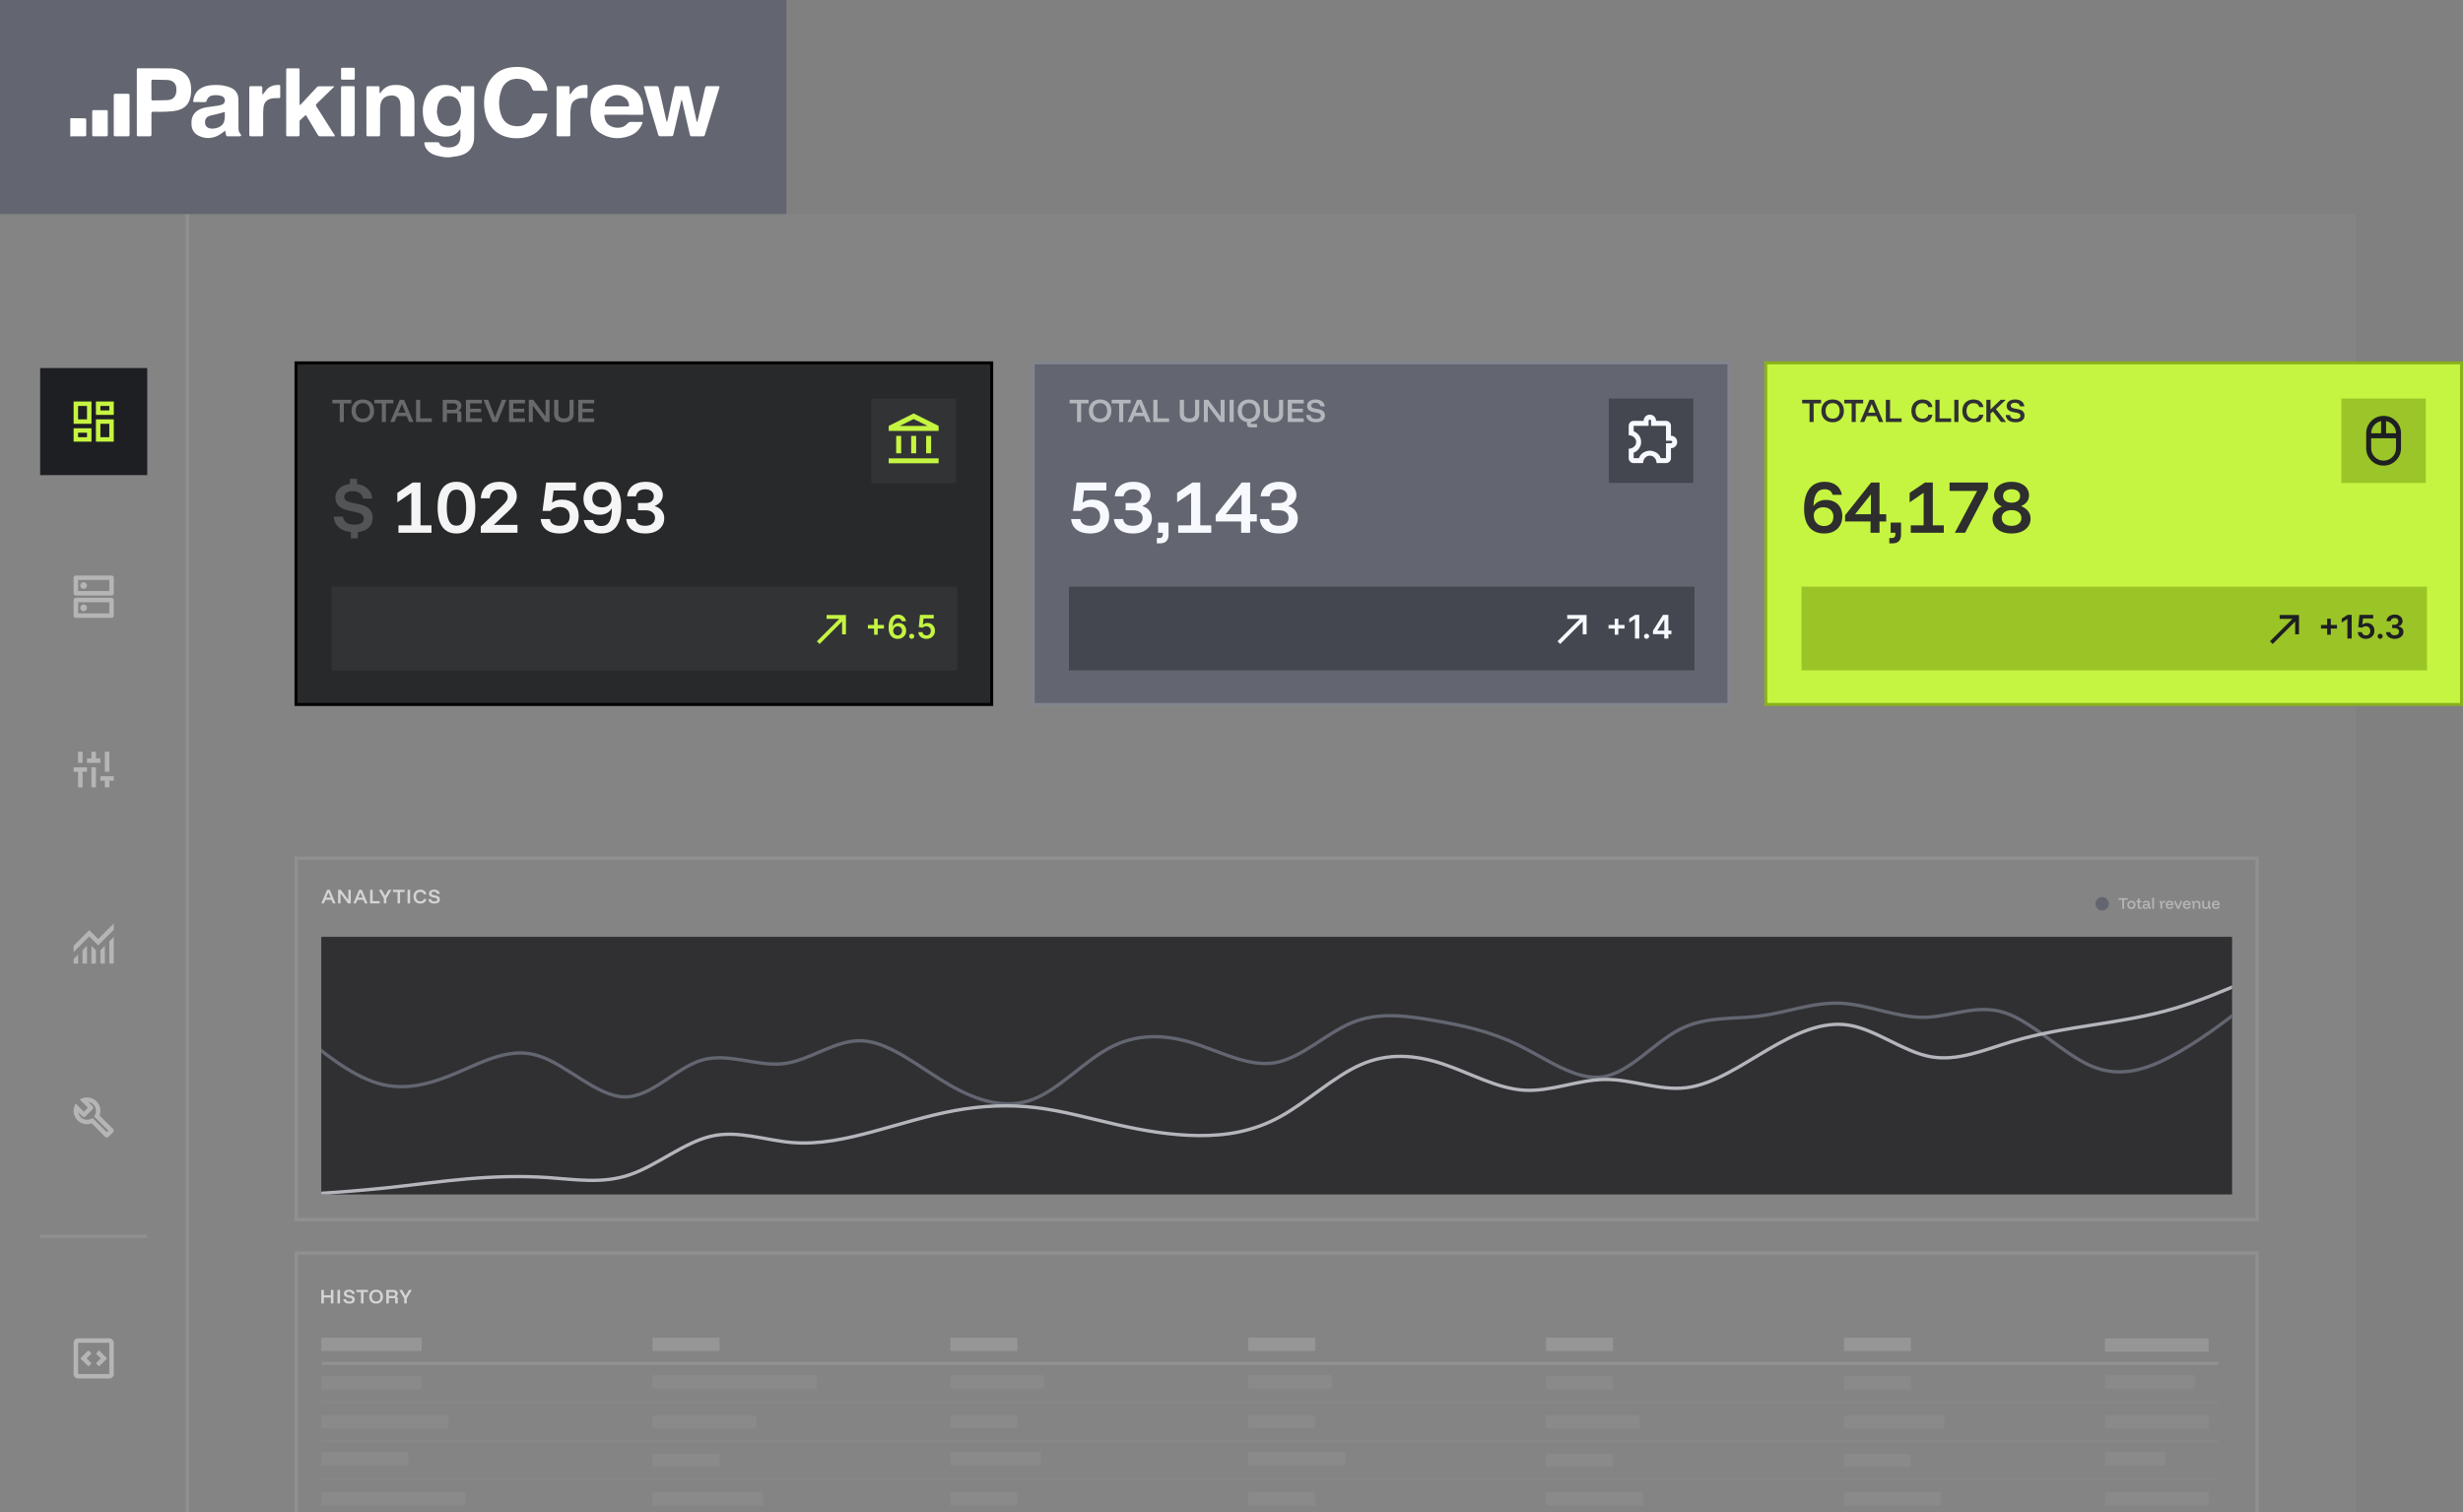 <svg width="736" height="452" viewBox="0 0 736 452" fill="none" xmlns="http://www.w3.org/2000/svg">
<rect x="0" y="0" width="736" height="452" fill="#808080" stroke="none"/>
<g clip-path="url(#clip0_3403_13722)">
<rect width="235" height="64" fill="#636670"/>
<g clip-path="url(#clip1_3403_13722)">
<path d="M133 47C132.567 46.928 132.132 46.862 131.701 46.783C130.199 46.516 128.793 46.058 127.756 44.921C127.154 44.262 126.836 43.491 126.769 42.57C126.92 42.549 127.054 42.516 127.188 42.516C128.387 42.511 129.586 42.507 130.785 42.52C130.936 42.522 131.188 42.595 131.22 42.689C131.54 43.636 132.348 43.904 133.257 44.012C134.12 44.114 134.981 44.085 135.803 43.769C136.486 43.508 136.986 43.07 137.256 42.414C137.761 41.185 137.638 39.909 137.545 38.607C137.462 38.705 137.372 38.8 137.3 38.903C136.47 40.077 135.275 40.684 133.817 40.799C131.746 40.962 129.88 40.491 128.401 39.025C127.402 38.036 126.828 36.837 126.571 35.506C126.108 33.119 126.286 30.797 127.483 28.604C129.035 25.766 131.892 24.91 134.836 25.615C135.891 25.868 136.689 26.534 137.302 27.383C137.397 27.514 137.506 27.636 137.608 27.762C137.652 27.754 137.696 27.745 137.742 27.737C137.742 27.236 137.765 26.735 137.735 26.237C137.712 25.854 137.867 25.739 138.258 25.748C139.249 25.768 140.24 25.763 141.232 25.748C141.575 25.743 141.712 25.839 141.711 26.186C141.698 31.161 141.721 36.135 141.677 41.111C141.666 42.269 141.387 43.423 140.684 44.416C139.823 45.637 138.536 46.278 137.064 46.602C136.414 46.745 135.741 46.792 135.079 46.89C134.928 46.912 134.78 46.963 134.63 47.002H132.998L133 47ZM130.545 33.548C130.626 33.951 130.706 34.599 130.894 35.215C131.347 36.688 132.429 37.527 133.891 37.615C135.319 37.701 136.703 36.981 137.213 35.755C137.93 34.038 137.937 32.28 137.184 30.565C136.673 29.405 135.666 28.801 134.354 28.723C133.129 28.649 132.083 29.04 131.396 30.052C130.725 31.041 130.63 32.172 130.547 33.548H130.545Z" fill="white"/>
<path d="M21 35.328C22.389 35.338 23.777 35.363 25.166 35.348C25.615 35.343 25.777 35.45 25.768 35.899C25.738 37.359 25.747 38.819 25.765 40.28C25.768 40.641 25.631 40.751 25.263 40.748C23.842 40.74 22.421 40.751 21 40.756V35.328Z" fill="white"/>
<path d="M203.611 29.914C203.388 30.881 203.16 31.847 202.939 32.814C202.358 35.341 201.782 37.87 201.181 40.393C201.15 40.525 200.917 40.706 200.773 40.709C199.574 40.739 198.375 40.748 197.176 40.724C197.019 40.721 196.771 40.53 196.727 40.382C196.052 38.184 195.406 35.979 194.753 33.775C194.012 31.281 193.268 28.789 192.527 26.296C192.481 26.141 192.441 25.983 192.383 25.773C192.608 25.763 192.777 25.748 192.948 25.748C193.987 25.746 195.029 25.778 196.066 25.735C196.609 25.713 196.794 25.893 196.903 26.379C197.614 29.573 198.361 32.761 199.097 35.95C199.132 36.105 199.188 36.255 199.234 36.408C199.274 36.408 199.315 36.408 199.354 36.408C199.456 35.959 199.563 35.511 199.66 35.061C200.287 32.125 200.921 29.19 201.53 26.252C201.611 25.863 201.778 25.73 202.196 25.74C203.25 25.765 204.307 25.756 205.361 25.743C205.689 25.74 205.846 25.839 205.916 26.156C206.642 29.44 207.379 32.721 208.117 36.004C208.149 36.145 208.198 36.283 208.239 36.425C208.284 36.428 208.328 36.431 208.374 36.435C208.499 35.92 208.631 35.406 208.749 34.89C209.406 32.023 210.066 29.157 210.707 26.285C210.8 25.869 210.985 25.721 211.447 25.736C212.486 25.771 213.526 25.761 214.565 25.743C215.01 25.735 215.072 25.873 214.952 26.254C213.854 29.776 212.771 33.303 211.684 36.829C211.329 37.986 210.962 39.14 210.628 40.302C210.536 40.62 210.387 40.749 210.035 40.744C208.931 40.729 207.827 40.729 206.724 40.744C206.363 40.749 206.23 40.611 206.157 40.287C205.407 36.977 204.643 33.673 203.879 30.366C203.844 30.209 203.789 30.058 203.742 29.904C203.698 29.906 203.655 29.908 203.611 29.909V29.914Z" fill="white"/>
<path d="M163.589 27.139C162.202 27.139 160.844 27.151 159.49 27.123C159.354 27.119 159.178 26.905 159.097 26.753C158.888 26.349 158.756 25.906 158.529 25.513C157.93 24.483 156.977 23.905 155.766 23.682C154.202 23.392 152.743 23.564 151.471 24.548C150.654 25.178 150.13 26.009 149.813 26.936C148.978 29.382 148.91 31.859 149.732 34.31C150.293 35.99 151.449 37.235 153.345 37.602C155.842 38.084 158.036 37.288 158.964 34.597C159.203 33.904 159.221 33.909 159.981 33.909C161.004 33.909 162.029 33.909 163.052 33.911C163.207 33.911 163.36 33.911 163.571 33.911C163.343 35.208 162.929 36.37 162.224 37.42C161.124 39.061 159.648 40.305 157.65 40.879C154.033 41.918 149.646 41.222 147.138 38.336C145.828 36.827 145.141 35.068 144.837 33.155C144.522 31.166 144.582 29.183 145.05 27.233C145.906 23.662 148.487 20.624 152.885 20.106C155.34 19.817 157.727 20.101 159.911 21.337C161.888 22.453 163.623 25.134 163.591 27.143L163.589 27.139Z" fill="white"/>
<path d="M40.883 30.574C40.883 27.392 40.883 24.21 40.883 21.029C40.883 20.419 40.885 20.416 41.511 20.416C44.663 20.421 47.815 20.386 50.965 20.448C52.691 20.481 54.256 21.04 55.499 22.227C56.372 23.061 56.804 24.105 56.99 25.248C57.249 26.835 57.181 28.405 56.633 29.929C56.02 31.632 54.664 32.618 52.875 33.019C51.8 33.26 50.671 33.332 49.56 33.387C48.315 33.447 47.065 33.418 45.818 33.392C45.361 33.382 45.244 33.542 45.246 33.941C45.26 36.022 45.242 38.103 45.262 40.183C45.265 40.611 45.14 40.764 44.67 40.753C43.615 40.724 42.559 40.746 41.503 40.744C40.892 40.744 40.883 40.734 40.883 40.165C40.883 36.969 40.883 33.771 40.883 30.575V30.574ZM45.251 26.88H45.255C45.255 27.769 45.258 28.659 45.253 29.548C45.251 29.833 45.332 30.013 45.681 30.006C47.149 29.978 48.623 30.006 50.088 29.919C51.528 29.834 52.4 29.035 52.65 27.697C52.719 27.329 52.713 26.946 52.71 26.572C52.692 24.974 51.687 23.967 49.986 23.897C48.567 23.838 47.144 23.854 45.723 23.819C45.331 23.809 45.237 23.958 45.246 24.303C45.269 25.162 45.253 26.021 45.253 26.881L45.251 26.88Z" fill="white"/>
<path d="M89.686 31.403C90.117 30.948 90.554 30.499 90.98 30.039C92.2 28.723 93.41 27.399 94.642 26.093C94.785 25.943 95.035 25.8 95.238 25.796C96.771 25.771 98.305 25.783 99.957 25.783C99.692 26.058 99.493 26.274 99.284 26.479C97.754 27.975 96.225 29.477 94.681 30.962C94.384 31.248 94.31 31.454 94.558 31.84C96.389 34.685 98.187 37.547 99.993 40.405C100.041 40.48 100.071 40.563 100.134 40.698C99.962 40.716 99.828 40.745 99.694 40.745C98.382 40.748 97.071 40.738 95.759 40.751C95.4 40.755 95.172 40.648 94.989 40.342C93.882 38.474 92.757 36.618 91.635 34.758C91.551 34.619 91.443 34.489 91.355 34.367C90.755 34.912 90.17 35.419 89.621 35.959C89.513 36.065 89.52 36.3 89.519 36.476C89.51 37.728 89.499 38.98 89.519 40.23C89.524 40.62 89.399 40.764 88.971 40.753C87.98 40.728 86.988 40.734 85.997 40.749C85.645 40.755 85.523 40.641 85.523 40.305C85.531 33.821 85.531 27.338 85.523 20.854C85.523 20.544 85.62 20.428 85.962 20.435C86.969 20.451 87.978 20.461 88.985 20.431C89.424 20.418 89.52 20.569 89.519 20.952C89.504 24.21 89.51 27.466 89.512 30.724C89.512 30.938 89.541 31.153 89.557 31.366C89.6 31.379 89.642 31.393 89.684 31.404L89.686 31.403Z" fill="white"/>
<path d="M186.436 34.296C184.661 34.296 182.886 34.296 181.111 34.296C180.585 34.296 180.539 34.359 180.611 34.85C180.8 36.127 181.34 37.177 182.64 37.773C184.244 38.509 186.427 38.239 187.355 37.069C187.77 36.546 188.195 36.397 188.832 36.427C189.741 36.47 190.655 36.448 191.567 36.437C191.95 36.432 192.049 36.546 191.917 36.896C191.204 38.782 189.806 40.062 187.848 40.716C184.853 41.717 181.972 41.439 179.312 39.719C177.905 38.81 177.1 37.512 176.746 35.979C176.304 34.071 176.306 32.15 176.912 30.267C177.569 28.225 178.898 26.742 181.053 25.95C183.876 24.913 186.594 25.079 189.142 26.624C190.704 27.571 191.604 29.031 191.968 30.724C192.188 31.747 192.181 32.813 192.283 33.86C192.317 34.199 192.16 34.303 191.81 34.301C190.019 34.289 188.228 34.296 186.438 34.296H186.436ZM184.328 31.817C185.399 31.817 186.469 31.817 187.538 31.814C187.758 31.814 188.024 31.831 187.989 31.501C187.902 30.682 187.619 29.928 186.953 29.379C184.707 27.526 181.411 28.565 180.756 31.3C180.652 31.732 180.794 31.829 181.213 31.824C182.25 31.809 183.289 31.819 184.328 31.819V31.817Z" fill="white"/>
<path d="M67.279 39.06C66.654 39.511 66.122 39.972 65.515 40.318C63.543 41.442 61.472 41.588 59.405 40.594C57.981 39.909 57.31 38.727 57.222 37.219C57.144 35.909 57.354 34.7 58.306 33.678C59.136 32.788 60.229 32.341 61.418 32.122C62.684 31.887 63.971 31.75 65.246 31.557C65.559 31.511 65.871 31.433 66.172 31.334C66.871 31.105 67.226 30.637 67.202 30.024C67.174 29.319 66.813 28.861 66.101 28.661C65.23 28.418 64.344 28.363 63.451 28.534C62.522 28.712 61.978 29.279 61.749 30.121C61.664 30.429 61.497 30.517 61.171 30.512C60.164 30.494 59.157 30.507 58.148 30.507C57.917 30.507 57.664 30.524 57.717 30.191C57.959 28.666 58.516 27.298 59.963 26.417C60.907 25.843 61.965 25.565 63.076 25.46C64.992 25.28 66.862 25.415 68.674 26.097C70.424 26.757 71.215 28.022 71.245 29.713C71.292 32.441 71.257 35.171 71.267 37.9C71.267 38.336 71.26 38.785 71.371 39.201C71.458 39.528 71.724 39.809 71.9 40.115C71.982 40.26 72.042 40.415 72.113 40.566C71.965 40.626 71.817 40.734 71.667 40.736C70.484 40.751 69.301 40.738 68.117 40.754C67.758 40.759 67.593 40.62 67.535 40.3C67.462 39.894 67.371 39.493 67.281 39.063L67.279 39.06ZM67.184 33.473C67.043 33.505 66.954 33.522 66.867 33.545C66.166 33.736 65.469 33.939 64.765 34.116C64.059 34.294 63.328 34.397 62.638 34.619C61.641 34.937 61.189 35.717 61.279 36.799C61.349 37.642 61.884 38.212 62.828 38.394C63.136 38.454 63.465 38.461 63.779 38.432C64.969 38.327 66.517 37.776 66.961 36.36C67.255 35.419 67.182 34.467 67.184 33.473Z" fill="white"/>
<path d="M113.477 27.94C113.699 27.685 113.836 27.549 113.949 27.396C114.907 26.082 116.24 25.44 117.921 25.393C118.936 25.365 119.927 25.44 120.883 25.799C122.573 26.434 123.498 27.617 123.748 29.292C123.811 29.723 123.845 30.161 123.845 30.595C123.853 33.791 123.841 36.986 123.859 40.182C123.86 40.608 123.744 40.766 123.271 40.753C122.248 40.723 121.225 40.729 120.202 40.751C119.8 40.759 119.68 40.624 119.682 40.253C119.694 37.51 119.693 34.767 119.684 32.023C119.684 31.574 119.652 31.121 119.594 30.673C119.413 29.268 118.392 28.463 116.895 28.544C116.014 28.593 115.201 28.797 114.558 29.433C114.025 29.961 113.821 30.615 113.685 31.293C113.6 31.719 113.578 32.16 113.576 32.596C113.565 35.113 113.558 37.63 113.579 40.148C113.583 40.591 113.474 40.769 112.972 40.753C111.982 40.721 110.989 40.733 109.998 40.751C109.621 40.758 109.5 40.628 109.5 40.276C109.507 35.589 109.505 30.901 109.496 26.214C109.496 25.891 109.591 25.753 109.957 25.759C110.965 25.778 111.972 25.773 112.979 25.763C113.289 25.759 113.416 25.868 113.405 26.159C113.391 26.55 113.391 26.943 113.398 27.334C113.4 27.489 113.437 27.644 113.475 27.943L113.477 27.94Z" fill="white"/>
<path d="M78.547 28.223C78.797 27.899 79.061 27.584 79.296 27.25C80.246 25.885 81.623 25.349 83.307 25.384C83.602 25.39 83.74 25.487 83.736 25.785C83.726 26.84 83.722 27.895 83.736 28.951C83.74 29.269 83.583 29.317 83.294 29.322C82.613 29.335 81.917 29.304 81.255 29.424C79.778 29.693 78.915 30.617 78.751 32.025C78.678 32.666 78.648 33.315 78.644 33.961C78.632 36.042 78.628 38.121 78.648 40.202C78.651 40.621 78.507 40.76 78.07 40.749C77.063 40.728 76.056 40.733 75.049 40.745C74.64 40.749 74.49 40.608 74.492 40.212C74.503 35.554 74.504 30.895 74.492 26.238C74.492 25.865 74.615 25.733 75.013 25.743C75.957 25.763 76.901 25.768 77.843 25.743C78.276 25.731 78.403 25.883 78.38 26.269C78.352 26.765 78.371 27.263 78.376 27.761C78.376 27.904 78.399 28.045 78.412 28.188L78.544 28.223H78.547Z" fill="white"/>
<path d="M170.363 28.222C170.558 27.96 170.766 27.706 170.948 27.436C171.904 26.018 173.27 25.343 175.052 25.38C175.441 25.388 175.585 25.505 175.575 25.881C175.55 26.815 175.568 27.75 175.566 28.684C175.566 29.36 175.531 29.377 174.793 29.305C173.939 29.22 173.108 29.317 172.316 29.646C171.435 30.013 170.865 30.65 170.689 31.531C170.539 32.28 170.439 33.049 170.426 33.811C170.391 35.92 170.412 38.031 170.411 40.142C170.411 40.734 170.409 40.738 169.764 40.739C168.805 40.743 167.845 40.726 166.886 40.748C166.484 40.756 166.32 40.66 166.32 40.247C166.334 35.574 166.333 30.902 166.32 26.227C166.32 25.845 166.459 25.733 166.849 25.741C167.792 25.761 168.736 25.761 169.678 25.741C170.064 25.733 170.231 25.836 170.21 26.224C170.182 26.75 170.199 27.279 170.203 27.807C170.203 27.934 170.233 28.058 170.249 28.183C170.286 28.195 170.323 28.207 170.358 28.218L170.363 28.222Z" fill="white"/>
<path d="M106.005 33.257C106.005 35.489 106.005 37.72 106.005 39.952C106.005 40.481 105.732 40.745 105.187 40.744C104.259 40.744 103.331 40.733 102.403 40.746C102.03 40.751 101.905 40.621 101.906 40.268C101.917 35.594 101.917 30.92 101.906 26.246C101.906 25.881 102.019 25.736 102.424 25.743C103.447 25.763 104.472 25.765 105.495 25.743C105.9 25.735 106.012 25.879 106.011 26.244C105.998 28.581 106.004 30.918 106.005 33.255V33.257Z" fill="white"/>
<path d="M38.711 34.332C38.711 36.29 38.699 38.249 38.72 40.207C38.725 40.631 38.568 40.758 38.139 40.751C36.941 40.733 35.742 40.734 34.543 40.753C34.126 40.759 33.99 40.621 33.992 40.227C34.005 36.325 34.003 32.425 33.992 28.523C33.992 28.163 34.08 28.018 34.498 28.027C35.727 28.052 36.959 28.055 38.188 28.027C38.632 28.017 38.72 28.172 38.716 28.548C38.7 30.475 38.709 32.403 38.709 34.332H38.711Z" fill="white"/>
<path d="M32.2 36.866C32.2 37.996 32.185 39.126 32.207 40.257C32.214 40.639 32.062 40.751 31.677 40.748C30.462 40.733 29.247 40.734 28.032 40.748C27.681 40.751 27.553 40.641 27.555 40.303C27.565 37.983 27.565 35.661 27.555 33.34C27.553 32.996 27.685 32.902 28.032 32.906C29.263 32.921 30.493 32.926 31.724 32.906C32.122 32.899 32.212 33.044 32.207 33.383C32.191 34.544 32.201 35.704 32.2 36.866Z" fill="white"/>
<path d="M103.941 23.807C103.413 23.807 102.886 23.799 102.358 23.81C102.064 23.817 101.915 23.73 101.918 23.426C101.929 22.492 101.925 21.558 101.92 20.622C101.92 20.355 102.034 20.25 102.323 20.253C103.425 20.263 104.529 20.263 105.631 20.253C105.934 20.25 106.015 20.38 106.014 20.637C106.007 21.571 106.003 22.505 106.014 23.441C106.017 23.715 105.903 23.817 105.617 23.812C105.057 23.802 104.499 23.809 103.939 23.809L103.941 23.807Z" fill="white"/>
</g>
<rect y="64" width="704" height="388" fill="#999999" fill-opacity="0.2"/>
<path d="M96.011 389.57V385.52H96.776V387.14H98.871V385.52H99.631V389.57H98.871V387.8H96.776V389.57H96.011ZM100.848 389.57V385.52H101.608V389.57H100.848ZM104.388 389.63C103.852 389.63 103.423 389.513 103.103 389.28C102.787 389.043 102.613 388.716 102.583 388.3H103.368C103.395 388.533 103.497 388.71 103.673 388.83C103.853 388.95 104.102 389.01 104.418 389.01C104.698 389.01 104.91 388.963 105.053 388.87C105.2 388.773 105.273 388.633 105.273 388.45C105.273 388.306 105.225 388.191 105.128 388.105C105.035 388.018 104.887 387.953 104.683 387.91L103.863 387.745C103.497 387.668 103.22 387.538 103.033 387.355C102.85 387.171 102.758 386.935 102.758 386.645C102.758 386.278 102.897 385.99 103.173 385.78C103.45 385.566 103.828 385.46 104.308 385.46C104.792 385.46 105.182 385.571 105.478 385.795C105.778 386.015 105.948 386.321 105.988 386.715H105.203C105.103 386.281 104.79 386.065 104.263 386.065C104.027 386.065 103.84 386.11 103.703 386.2C103.57 386.286 103.503 386.411 103.503 386.575C103.503 386.831 103.687 386.996 104.053 387.07L104.903 387.245C105.283 387.321 105.563 387.455 105.743 387.645C105.927 387.831 106.018 388.08 106.018 388.39C106.018 388.78 105.875 389.085 105.588 389.305C105.305 389.521 104.905 389.63 104.388 389.63ZM108.617 389.57H107.867V386.18H106.512V385.52H109.972V386.18H108.617V389.57ZM112.391 389.63C111.977 389.63 111.616 389.545 111.306 389.375C110.999 389.201 110.761 388.96 110.591 388.65C110.421 388.336 110.336 387.968 110.336 387.545C110.336 387.118 110.421 386.75 110.591 386.44C110.761 386.126 110.999 385.885 111.306 385.715C111.616 385.545 111.977 385.46 112.391 385.46C112.807 385.46 113.169 385.545 113.476 385.715C113.786 385.885 114.024 386.126 114.191 386.44C114.361 386.75 114.446 387.118 114.446 387.545C114.446 387.968 114.361 388.336 114.191 388.65C114.021 388.963 113.781 389.205 113.471 389.375C113.164 389.545 112.804 389.63 112.391 389.63ZM112.391 388.965C112.797 388.965 113.114 388.838 113.341 388.585C113.567 388.328 113.681 387.981 113.681 387.545C113.681 387.105 113.567 386.758 113.341 386.505C113.117 386.251 112.801 386.125 112.391 386.125C111.984 386.125 111.667 386.251 111.441 386.505C111.214 386.758 111.101 387.105 111.101 387.545C111.101 387.981 111.214 388.328 111.441 388.585C111.667 388.838 111.984 388.965 112.391 388.965ZM115.435 389.57V385.52H117.485C117.912 385.52 118.245 385.618 118.485 385.815C118.729 386.008 118.85 386.278 118.85 386.625C118.85 386.831 118.802 387.01 118.705 387.16C118.612 387.31 118.475 387.421 118.295 387.495V387.515C118.472 387.515 118.609 387.563 118.705 387.66C118.802 387.753 118.85 387.891 118.85 388.075V389.57H118.09V387.99H116.2V389.57H115.435ZM116.2 387.34H117.43C117.644 387.34 117.809 387.29 117.925 387.19C118.042 387.086 118.1 386.943 118.1 386.76C118.1 386.573 118.042 386.43 117.925 386.33C117.809 386.226 117.644 386.175 117.43 386.175H116.2V387.34ZM120.794 389.57V388.06L119.294 385.52H120.159L121.179 387.29H121.199L122.234 385.52H123.059L121.554 388.05V389.57H120.794Z" fill="white" fill-opacity="0.65"/>
<mask id="path-20-inside-1_3403_13722" fill="white">
<path d="M96 396H663V407.57H96V396Z"/>
</mask>
<path d="M663 407.097H96V408.043H663V407.097Z" fill="white" fill-opacity="0.2" mask="url(#path-20-inside-1_3403_13722)"/>
<rect x="96" y="399.785" width="30" height="4" fill="white" fill-opacity="0.15"/>
<rect x="195" y="399.785" width="20" height="4" fill="white" fill-opacity="0.15"/>
<rect x="284" y="399.785" width="20" height="4" fill="white" fill-opacity="0.15"/>
<rect x="373" y="399.785" width="20" height="4" fill="white" fill-opacity="0.15"/>
<rect x="462" y="399.785" width="20" height="4" fill="white" fill-opacity="0.15"/>
<rect x="551" y="399.785" width="20" height="4" fill="white" fill-opacity="0.15"/>
<rect x="629" y="400" width="31" height="4" fill="white" fill-opacity="0.15"/>
<mask id="path-29-inside-2_3403_13722" fill="white">
<path d="M96 407.57H663V419.139H96V407.57Z"/>
</mask>
<path d="M663 418.666H96V419.613H663V418.666Z" fill="white" fill-opacity="0.05" mask="url(#path-29-inside-2_3403_13722)"/>
<rect x="96" y="411.355" width="30" height="4" fill="white" fill-opacity="0.05"/>
<rect x="195" y="411" width="49" height="4" fill="white" fill-opacity="0.05"/>
<rect x="284" y="411" width="28" height="4" fill="white" fill-opacity="0.05"/>
<rect x="373" y="411" width="25" height="4" fill="white" fill-opacity="0.05"/>
<rect x="462" y="411.355" width="20" height="4" fill="white" fill-opacity="0.05"/>
<rect x="551" y="411.355" width="20" height="4" fill="white" fill-opacity="0.05"/>
<rect x="629" y="411" width="27" height="4" fill="white" fill-opacity="0.05"/>
<mask id="path-38-inside-3_3403_13722" fill="white">
<path d="M96 419.139H663V430.709H96V419.139Z"/>
</mask>
<path d="M663 430.236H96V431.182H663V430.236Z" fill="white" fill-opacity="0.05" mask="url(#path-38-inside-3_3403_13722)"/>
<rect x="96" y="423" width="38" height="4" fill="white" fill-opacity="0.05"/>
<rect x="195" y="423" width="31" height="4" fill="white" fill-opacity="0.05"/>
<rect x="284" y="422.924" width="20" height="4" fill="white" fill-opacity="0.05"/>
<rect x="373" y="422.924" width="20" height="4" fill="white" fill-opacity="0.05"/>
<rect x="462" y="423" width="28" height="4" fill="white" fill-opacity="0.05"/>
<rect x="551" y="423" width="30" height="4" fill="white" fill-opacity="0.05"/>
<rect x="629" y="423" width="31" height="4" fill="white" fill-opacity="0.05"/>
<mask id="path-47-inside-4_3403_13722" fill="white">
<path d="M96 430.709H663V442.279H96V430.709Z"/>
</mask>
<path d="M663 441.806H96V442.752H663V441.806Z" fill="white" fill-opacity="0.05" mask="url(#path-47-inside-4_3403_13722)"/>
<rect x="96" y="434" width="26" height="4" fill="white" fill-opacity="0.05"/>
<rect x="195" y="434.494" width="20" height="4" fill="white" fill-opacity="0.05"/>
<rect x="284" y="434" width="27" height="4" fill="white" fill-opacity="0.05"/>
<rect x="373" y="434" width="29" height="4" fill="white" fill-opacity="0.05"/>
<rect x="462" y="434.494" width="20" height="4" fill="white" fill-opacity="0.05"/>
<rect x="551" y="434.494" width="20" height="4" fill="white" fill-opacity="0.05"/>
<rect x="629" y="434" width="18" height="4" fill="white" fill-opacity="0.05"/>
<mask id="path-56-inside-5_3403_13722" fill="white">
<path d="M96 442.279H663V453.849H96V442.279Z"/>
</mask>
<path d="M663 453.375H96V454.322H663V453.375Z" fill="white" fill-opacity="0.05" mask="url(#path-56-inside-5_3403_13722)"/>
<rect x="96" y="446" width="43" height="4" fill="white" fill-opacity="0.05"/>
<rect x="195" y="446" width="33" height="4" fill="white" fill-opacity="0.05"/>
<rect x="284" y="446.064" width="20" height="4" fill="white" fill-opacity="0.05"/>
<rect x="373" y="446.064" width="20" height="4" fill="white" fill-opacity="0.05"/>
<rect x="462" y="446" width="29" height="4" fill="white" fill-opacity="0.05"/>
<rect x="551" y="446" width="29" height="4" fill="white" fill-opacity="0.05"/>
<rect x="629" y="446" width="31" height="4" fill="white" fill-opacity="0.05"/>
<rect x="96" y="280" width="571" height="77" fill="#303033"/>
<g clip-path="url(#clip2_3403_13722)">
<path d="M672.129 299.713L668.342 302.609C664.554 305.505 656.978 311.298 649.245 315.481C641.513 319.665 633.623 322.239 625.138 318.698C616.652 315.156 607.571 305.499 599.158 302.703C590.745 299.906 583.001 303.971 574.868 304.052C566.736 304.133 558.215 300.23 550.037 299.847C541.859 299.464 534.025 302.6 525.987 303.651C517.949 304.703 509.708 303.669 501.956 307.656C494.204 311.643 486.942 320.651 478.918 321.846C470.894 323.041 462.109 316.423 453.563 312.265C445.018 308.108 436.712 306.411 428.433 304.989C420.154 303.568 411.902 302.421 404.073 305.619C396.245 308.817 388.839 316.359 380.826 317.656C372.812 318.953 364.189 314.006 355.807 311.53C347.426 309.054 339.285 309.049 331.548 313.185C323.81 317.321 316.477 325.597 308.627 328.582C300.778 331.567 292.413 329.261 283.789 324.296C275.164 319.332 266.281 311.709 258.081 311.093C249.88 310.478 242.363 316.869 234.321 317.882C226.28 318.895 217.714 314.53 209.797 316.828C201.881 319.126 194.614 328.086 186.45 327.838C178.285 327.59 169.223 318.132 160.828 315.524C152.434 312.916 144.707 317.157 136.891 320.493C129.076 323.829 121.173 326.259 112.786 323.733C104.399 321.206 95.529 313.721 91.095 309.979L86.66 306.237" stroke="#636670"/>
<path d="M91 357L95.049 356.724C99.097 356.448 107.194 355.896 115.292 355.043C123.389 354.19 131.486 353.037 139.583 352.339C147.681 351.642 155.778 351.4 163.875 351.958C171.972 352.516 180.069 353.873 188.167 351.114C196.264 348.356 204.361 341.482 212.458 339.599C220.556 337.716 228.653 340.823 236.75 341.483C244.847 342.144 252.944 340.358 261.042 338.172C269.139 335.985 277.236 333.398 285.333 331.92C293.431 330.442 301.528 330.074 309.625 331.048C317.722 332.021 325.819 334.337 333.917 336.165C342.014 337.993 350.111 339.334 358.208 339.395C366.306 339.455 374.403 338.235 382.5 333.782C390.597 329.328 398.694 321.64 406.792 318.13C414.889 314.621 422.986 315.29 431.083 317.965C439.181 320.639 447.278 325.32 455.375 325.829C463.472 326.338 471.569 322.676 479.667 322.619C487.764 322.562 495.861 326.111 503.958 325.089C512.056 324.067 520.153 318.474 528.25 313.726C536.347 308.978 544.444 305.076 552.542 306.409C560.639 307.743 568.736 314.313 576.833 315.816C584.931 317.32 593.028 313.757 601.125 311.327C609.222 308.897 617.319 307.601 625.417 306.327C633.514 305.053 641.611 303.801 649.708 301.416C657.806 299.032 665.903 295.516 669.951 293.758L674 292" stroke="#B4B6BC"/>
</g>
<rect x="88.5" y="256.5" width="586" height="108" stroke="white" stroke-opacity="0.1"/>
<rect x="88.5" y="374.5" width="586" height="108" stroke="white" stroke-opacity="0.1"/>
<path d="M96.03 270L97.75 265.95H98.545L100.255 270H99.475L99.03 268.94H97.235L96.785 270H96.03ZM97.475 268.3H98.815L98.16 266.73H98.135L97.475 268.3ZM104.818 270H103.993L101.773 267.035H101.753V270H101.028V265.95H101.833L104.073 268.96H104.093V265.95H104.818V270ZM105.595 270L107.315 265.95H108.11L109.82 270H109.04L108.595 268.94H106.8L106.35 270H105.595ZM107.04 268.3H108.38L107.725 266.73H107.7L107.04 268.3ZM110.593 270V265.95H111.358V269.34H113.478V270H110.593ZM114.698 270V268.49L113.198 265.95H114.063L115.083 267.72H115.103L116.138 265.95H116.963L115.458 268.48V270H114.698ZM119.547 270H118.797V266.61H117.442V265.95H120.902V266.61H119.547V270ZM121.79 270V265.95H122.55V270H121.79ZM125.61 270.07C125.2 270.07 124.84 269.985 124.53 269.815C124.223 269.642 123.985 269.398 123.815 269.085C123.648 268.772 123.565 268.403 123.565 267.98C123.565 267.557 123.648 267.188 123.815 266.875C123.985 266.562 124.223 266.32 124.53 266.15C124.84 265.977 125.2 265.89 125.61 265.89C125.94 265.89 126.23 265.945 126.48 266.055C126.733 266.165 126.941 266.325 127.105 266.535C127.268 266.742 127.373 266.99 127.42 267.28H126.635C126.588 267.053 126.475 266.877 126.295 266.75C126.118 266.623 125.89 266.56 125.61 266.56C125.21 266.56 124.895 266.687 124.665 266.94C124.435 267.19 124.32 267.537 124.32 267.98C124.32 268.423 124.435 268.772 124.665 269.025C124.895 269.275 125.21 269.4 125.61 269.4C125.89 269.4 126.118 269.338 126.295 269.215C126.475 269.088 126.588 268.91 126.635 268.68H127.42C127.373 268.97 127.268 269.22 127.105 269.43C126.941 269.637 126.733 269.795 126.48 269.905C126.23 270.015 125.94 270.07 125.61 270.07ZM129.807 270.06C129.271 270.06 128.842 269.943 128.522 269.71C128.206 269.473 128.032 269.147 128.002 268.73H128.787C128.814 268.963 128.916 269.14 129.092 269.26C129.272 269.38 129.521 269.44 129.837 269.44C130.117 269.44 130.329 269.393 130.472 269.3C130.619 269.203 130.692 269.063 130.692 268.88C130.692 268.737 130.644 268.622 130.547 268.535C130.454 268.448 130.306 268.383 130.102 268.34L129.282 268.175C128.916 268.098 128.639 267.968 128.452 267.785C128.269 267.602 128.177 267.365 128.177 267.075C128.177 266.708 128.316 266.42 128.592 266.21C128.869 265.997 129.247 265.89 129.727 265.89C130.211 265.89 130.601 266.002 130.897 266.225C131.197 266.445 131.367 266.752 131.407 267.145H130.622C130.522 266.712 130.209 266.495 129.682 266.495C129.446 266.495 129.259 266.54 129.122 266.63C128.989 266.717 128.922 266.842 128.922 267.005C128.922 267.262 129.106 267.427 129.472 267.5L130.322 267.675C130.702 267.752 130.982 267.885 131.162 268.075C131.346 268.262 131.437 268.51 131.437 268.82C131.437 269.21 131.294 269.515 131.007 269.735C130.724 269.952 130.324 270.06 129.807 270.06Z" fill="white" fill-opacity="0.65"/>
<circle cx="628.168" cy="270.118" r="2" fill="#636670"/>
<path d="M634.727 271.618H634.184V268.904H633.094V268.432H635.816V268.904H634.727V271.618ZM636.913 271.665C636.664 271.665 636.446 271.615 636.26 271.516C636.077 271.413 635.934 271.271 635.831 271.087C635.729 270.903 635.678 270.687 635.678 270.438C635.678 270.189 635.728 269.973 635.828 269.789C635.93 269.605 636.074 269.464 636.26 269.364C636.446 269.262 636.665 269.211 636.917 269.211C637.171 269.211 637.39 269.261 637.574 269.36C637.757 269.46 637.899 269.601 637.999 269.785C638.098 269.969 638.148 270.186 638.148 270.438C638.148 270.687 638.098 270.905 637.999 271.091C637.899 271.274 637.756 271.416 637.57 271.516C637.386 271.615 637.167 271.665 636.913 271.665ZM636.913 271.201C637.136 271.201 637.308 271.133 637.428 270.997C637.552 270.86 637.613 270.674 637.613 270.438C637.613 270.197 637.552 270.009 637.428 269.875C637.308 269.742 637.136 269.675 636.913 269.675C636.693 269.675 636.521 269.743 636.398 269.879C636.275 270.013 636.213 270.199 636.213 270.438C636.213 270.674 636.275 270.86 636.398 270.997C636.521 271.133 636.693 271.201 636.913 271.201ZM639.262 271.618C639.118 271.618 639.005 271.581 638.924 271.508C638.845 271.434 638.806 271.323 638.806 271.174V269.675H638.381V269.258H638.81V268.55H639.337V269.258H639.923V269.675H639.341V271.197H639.982V271.618H639.262ZM641.094 271.661C640.824 271.661 640.61 271.594 640.453 271.461C640.298 271.327 640.221 271.151 640.221 270.934C640.221 270.705 640.3 270.528 640.457 270.403C640.614 270.277 640.84 270.214 641.134 270.214H641.881V270.115C641.881 269.801 641.703 269.643 641.346 269.643C641.044 269.643 640.864 269.752 640.803 269.97H640.268C640.313 269.726 640.428 269.539 640.614 269.407C640.803 269.276 641.048 269.211 641.35 269.211C641.688 269.211 641.947 269.289 642.125 269.447C642.303 269.601 642.392 269.827 642.392 270.123V271.079H642.648V271.618H642.093V271.244H641.928C641.847 271.375 641.737 271.478 641.598 271.551C641.459 271.625 641.291 271.661 641.094 271.661ZM641.173 271.244C641.307 271.244 641.427 271.218 641.535 271.166C641.642 271.113 641.726 271.044 641.787 270.957C641.849 270.868 641.881 270.77 641.881 270.662V270.587H641.161C640.873 270.587 640.728 270.695 640.728 270.91C640.728 271.015 640.768 271.097 640.846 271.158C640.925 271.215 641.034 271.244 641.173 271.244ZM643.129 271.618V268.314H643.664V271.618H643.129ZM645.582 271.618V269.797H645.311V269.258H645.87V269.71H646.035C646.098 269.556 646.197 269.438 646.334 269.356C646.473 269.275 646.631 269.234 646.81 269.234H647.006V269.695H646.786C646.563 269.695 646.394 269.759 646.279 269.887C646.166 270.016 646.109 270.188 646.109 270.403V271.618H645.582ZM648.369 271.665C648.12 271.665 647.902 271.615 647.716 271.516C647.532 271.413 647.391 271.269 647.291 271.083C647.192 270.897 647.142 270.679 647.142 270.43C647.142 270.181 647.19 269.966 647.287 269.785C647.387 269.601 647.527 269.46 647.708 269.36C647.889 269.261 648.103 269.211 648.349 269.211C648.585 269.211 648.789 269.258 648.959 269.352C649.129 269.444 649.261 269.577 649.352 269.75C649.447 269.92 649.494 270.123 649.494 270.359V270.556H647.653C647.674 270.771 647.746 270.938 647.869 271.056C647.993 271.171 648.158 271.229 648.365 271.229C648.517 271.229 648.642 271.2 648.739 271.142C648.836 271.084 648.903 270.998 648.939 270.882H649.482C649.424 271.129 649.297 271.322 649.101 271.461C648.907 271.597 648.663 271.665 648.369 271.665ZM647.669 270.182H648.983C648.962 270.009 648.896 269.877 648.786 269.785C648.676 269.691 648.53 269.643 648.349 269.643C648.168 269.643 648.019 269.691 647.901 269.785C647.783 269.877 647.706 270.009 647.669 270.182ZM650.606 271.618L649.599 269.258H650.162L650.893 271.028H650.909L651.629 269.258H652.176L651.169 271.618H650.606ZM653.509 271.665C653.259 271.665 653.042 271.615 652.856 271.516C652.672 271.413 652.53 271.269 652.431 271.083C652.331 270.897 652.281 270.679 652.281 270.43C652.281 270.181 652.33 269.966 652.427 269.785C652.526 269.601 652.667 269.46 652.848 269.36C653.029 269.261 653.242 269.211 653.489 269.211C653.725 269.211 653.928 269.258 654.099 269.352C654.269 269.444 654.4 269.577 654.492 269.75C654.586 269.92 654.633 270.123 654.633 270.359V270.556H652.793C652.814 270.771 652.886 270.938 653.009 271.056C653.132 271.171 653.297 271.229 653.505 271.229C653.657 271.229 653.781 271.2 653.878 271.142C653.975 271.084 654.042 270.998 654.079 270.882H654.622C654.564 271.129 654.437 271.322 654.24 271.461C654.046 271.597 653.802 271.665 653.509 271.665ZM652.808 270.182H654.122C654.101 270.009 654.036 269.877 653.925 269.785C653.815 269.691 653.67 269.643 653.489 269.643C653.308 269.643 653.158 269.691 653.04 269.785C652.922 269.877 652.845 270.009 652.808 270.182ZM655.218 271.618V269.797H654.947V269.258H655.505V269.632H655.671C655.755 269.498 655.866 269.396 656.005 269.325C656.147 269.251 656.317 269.215 656.516 269.215C656.831 269.215 657.076 269.304 657.252 269.482C657.43 269.658 657.519 269.894 657.519 270.19V271.618H656.984V270.285C656.984 270.091 656.932 269.942 656.827 269.84C656.725 269.738 656.573 269.687 656.371 269.687C656.169 269.687 656.016 269.738 655.911 269.84C655.806 269.942 655.753 270.091 655.753 270.285V271.618H655.218ZM659.065 271.661C658.75 271.661 658.505 271.576 658.329 271.406C658.156 271.235 658.07 271.003 658.07 270.709V269.258H658.605V270.603C658.605 270.797 658.654 270.944 658.754 271.044C658.854 271.141 659.002 271.189 659.199 271.189C659.4 271.189 659.556 271.137 659.667 271.032C659.779 270.927 659.836 270.78 659.836 270.591V269.258H660.371V271.079H660.642V271.618H660.087V271.244H659.922C659.833 271.381 659.719 271.484 659.58 271.555C659.441 271.626 659.269 271.661 659.065 271.661ZM662.184 271.665C661.934 271.665 661.717 271.615 661.531 271.516C661.347 271.413 661.205 271.269 661.106 271.083C661.006 270.897 660.956 270.679 660.956 270.43C660.956 270.181 661.005 269.966 661.102 269.785C661.202 269.601 661.342 269.46 661.523 269.36C661.704 269.261 661.917 269.211 662.164 269.211C662.4 269.211 662.603 269.258 662.774 269.352C662.944 269.444 663.075 269.577 663.167 269.75C663.261 269.92 663.308 270.123 663.308 270.359V270.556H661.468C661.489 270.771 661.561 270.938 661.684 271.056C661.807 271.171 661.972 271.229 662.18 271.229C662.332 271.229 662.456 271.2 662.553 271.142C662.65 271.084 662.717 270.998 662.754 270.882H663.297C663.239 271.129 663.112 271.322 662.915 271.461C662.721 271.597 662.477 271.665 662.184 271.665ZM661.483 270.182H662.797C662.776 270.009 662.711 269.877 662.6 269.785C662.49 269.691 662.345 269.643 662.164 269.643C661.983 269.643 661.833 269.691 661.715 269.785C661.597 269.877 661.52 270.009 661.483 270.182Z" fill="white" fill-opacity="0.4"/>
<path opacity="0.1" d="M56 64L56 452" stroke="white"/>
<rect width="32" height="32" transform="translate(12 110)" fill="#1E1F22"/>
<g clip-path="url(#clip3_3403_13722)">
<mask id="mask0_3403_13722" style="mask-type:alpha" maskUnits="userSpaceOnUse" x="20" y="118" width="16" height="16">
<rect x="20" y="118" width="16" height="16" fill="#D9D9D9"/>
</mask>
<g mask="url(#mask0_3403_13722)">
<path d="M28.667 124V120H34V124H28.667ZM22 126.667V120H27.333V126.667H22ZM28.667 132V125.333H34V132H28.667ZM22 132V128H27.333V132H22ZM23.333 125.333H26V121.333H23.333V125.333ZM30 130.667H32.667V126.667H30V130.667ZM30 122.667H32.667V121.333H30V122.667ZM23.333 130.667H26V129.333H23.333V130.667Z" fill="#C5F541"/>
</g>
</g>
<g clip-path="url(#clip4_3403_13722)">
<mask id="mask1_3403_13722" style="mask-type:alpha" maskUnits="userSpaceOnUse" x="20" y="170" width="16" height="16">
<rect x="20" y="170" width="16" height="16" fill="#D9D9D9"/>
</mask>
<g mask="url(#mask1_3403_13722)">
<path d="M25 174C24.722 174 24.486 174.097 24.292 174.292C24.097 174.486 24 174.722 24 175C24 175.278 24.097 175.514 24.292 175.708C24.486 175.903 24.722 176 25 176C25.278 176 25.514 175.903 25.708 175.708C25.903 175.514 26 175.278 26 175C26 174.722 25.903 174.486 25.708 174.292C25.514 174.097 25.278 174 25 174ZM25 180.667C24.722 180.667 24.486 180.764 24.292 180.958C24.097 181.153 24 181.389 24 181.667C24 181.944 24.097 182.181 24.292 182.375C24.486 182.569 24.722 182.667 25 182.667C25.278 182.667 25.514 182.569 25.708 182.375C25.903 182.181 26 181.944 26 181.667C26 181.389 25.903 181.153 25.708 180.958C25.514 180.764 25.278 180.667 25 180.667ZM22.667 172H33.333C33.522 172 33.681 172.064 33.808 172.192C33.936 172.319 34 172.478 34 172.667V177.333C34 177.522 33.936 177.681 33.808 177.808C33.681 177.936 33.522 178 33.333 178H22.667C22.478 178 22.319 177.936 22.192 177.808C22.064 177.681 22 177.522 22 177.333V172.667C22 172.478 22.064 172.319 22.192 172.192C22.319 172.064 22.478 172 22.667 172ZM23.333 173.333V176.667H32.667V173.333H23.333ZM22.667 178.667H33.333C33.522 178.667 33.681 178.731 33.808 178.858C33.936 178.986 34 179.144 34 179.333V184C34 184.189 33.936 184.347 33.808 184.475C33.681 184.603 33.522 184.667 33.333 184.667H22.667C22.478 184.667 22.319 184.603 22.192 184.475C22.064 184.347 22 184.189 22 184V179.333C22 179.144 22.064 178.986 22.192 178.858C22.319 178.731 22.478 178.667 22.667 178.667ZM23.333 180V183.333H32.667V180H23.333Z" fill="white" fill-opacity="0.4"/>
</g>
</g>
<g clip-path="url(#clip5_3403_13722)">
<mask id="mask2_3403_13722" style="mask-type:alpha" maskUnits="userSpaceOnUse" x="20" y="222" width="16" height="16">
<rect x="20" y="222" width="16" height="16" fill="#D9D9D9"/>
</mask>
<g mask="url(#mask2_3403_13722)">
<path d="M23.333 235.333V230.667H22V229.333H26V230.667H24.667V235.333H23.333ZM23.333 228V224.667H24.667V228H23.333ZM26 228V226.667H27.333V224.667H28.667V226.667H30V228H26ZM27.333 235.333V229.333H28.667V235.333H27.333ZM31.333 235.333V233.333H30V232H34V233.333H32.667V235.333H31.333ZM31.333 230.667V224.667H32.667V230.667H31.333Z" fill="white" fill-opacity="0.4"/>
</g>
</g>
<g clip-path="url(#clip6_3403_13722)">
<mask id="mask3_3403_13722" style="mask-type:alpha" maskUnits="userSpaceOnUse" x="20" y="274" width="16" height="16">
<rect x="20" y="274" width="16" height="16" fill="#D9D9D9"/>
</mask>
<g mask="url(#mask3_3403_13722)">
<path d="M22 288V286.667L23.333 285.333V288H22ZM24.667 288V284L26 282.667V288H24.667ZM27.333 288V282.667L28.667 284.017V288H27.333ZM30 288V284.017L31.333 282.683V288H30ZM32.667 288V281.333L34 280V288H32.667ZM22 284.55V282.667L26.667 278L29.333 280.667L34 276V277.883L29.333 282.55L26.667 279.883L22 284.55Z" fill="white" fill-opacity="0.4"/>
</g>
</g>
<g clip-path="url(#clip7_3403_13722)">
<mask id="mask4_3403_13722" style="mask-type:alpha" maskUnits="userSpaceOnUse" x="20" y="326" width="16" height="16">
<rect x="20" y="326" width="16" height="16" fill="#D9D9D9"/>
</mask>
<g mask="url(#mask4_3403_13722)">
<path d="M31.433 339.8L27.4 335.733C27.178 335.822 26.953 335.889 26.725 335.933C26.497 335.978 26.256 336 26 336C24.889 336 23.944 335.611 23.167 334.833C22.389 334.056 22 333.111 22 332C22 331.6 22.056 331.219 22.167 330.858C22.278 330.497 22.433 330.156 22.633 329.833L25.067 332.267L26.267 331.067L23.833 328.633C24.156 328.433 24.497 328.278 24.858 328.167C25.219 328.056 25.6 328 26 328C27.111 328 28.056 328.389 28.833 329.167C29.611 329.944 30 330.889 30 332C30 332.256 29.978 332.497 29.933 332.725C29.889 332.953 29.822 333.178 29.733 333.4L33.8 337.433C33.933 337.567 34 337.728 34 337.917C34 338.106 33.933 338.267 33.8 338.4L32.4 339.8C32.267 339.933 32.106 340 31.917 340C31.728 340 31.567 339.933 31.433 339.8ZM31.917 338.383L32.367 337.933L28.1 333.667C28.3 333.444 28.444 333.186 28.533 332.892C28.622 332.597 28.667 332.3 28.667 332C28.667 331.333 28.453 330.753 28.025 330.258C27.597 329.764 27.067 329.467 26.433 329.367L27.667 330.6C27.8 330.733 27.867 330.889 27.867 331.067C27.867 331.244 27.8 331.4 27.667 331.533L25.533 333.667C25.4 333.8 25.244 333.867 25.067 333.867C24.889 333.867 24.733 333.8 24.6 333.667L23.367 332.433C23.467 333.067 23.764 333.597 24.258 334.025C24.753 334.453 25.333 334.667 26 334.667C26.289 334.667 26.578 334.622 26.867 334.533C27.156 334.444 27.417 334.306 27.65 334.117L31.917 338.383Z" fill="white" fill-opacity="0.4"/>
</g>
</g>
<line x1="12" y1="369.5" x2="44" y2="369.5" stroke="white" stroke-opacity="0.1"/>
<g clip-path="url(#clip8_3403_13722)">
<mask id="mask5_3403_13722" style="mask-type:alpha" maskUnits="userSpaceOnUse" x="20" y="398" width="16" height="16">
<rect x="20" y="398" width="16" height="16" fill="#D9D9D9"/>
</mask>
<g mask="url(#mask5_3403_13722)">
<path d="M26.4 408.4L27.333 407.45L25.883 406L27.333 404.55L26.4 403.6L24 406L26.4 408.4ZM29.6 408.4L32 406L29.6 403.6L28.667 404.55L30.117 406L28.667 407.45L29.6 408.4ZM23.333 412C22.967 412 22.653 411.869 22.392 411.608C22.131 411.347 22 411.033 22 410.667V401.333C22 400.967 22.131 400.653 22.392 400.392C22.653 400.131 22.967 400 23.333 400H32.667C33.033 400 33.347 400.131 33.608 400.392C33.869 400.653 34 400.967 34 401.333V410.667C34 411.033 33.869 411.347 33.608 411.608C33.347 411.869 33.033 412 32.667 412H23.333ZM23.333 410.667H32.667V401.333H23.333V410.667Z" fill="white" fill-opacity="0.4"/>
</g>
</g>
</g>
<rect x="88.446" y="108.446" width="207.898" height="102.109" fill="#1E1F22" fill-opacity="0.9"/>
<rect x="88.446" y="108.446" width="207.898" height="102.109" stroke="black" stroke-width="0.891"/>
<path d="M102.749 126.112H101.523V120.573H99.309V119.494H104.963V120.573H102.749V126.112ZM108.424 126.21C107.749 126.21 107.158 126.071 106.652 125.793C106.151 125.51 105.761 125.115 105.483 124.609C105.206 124.097 105.067 123.495 105.067 122.803C105.067 122.106 105.206 121.504 105.483 120.998C105.761 120.486 106.151 120.091 106.652 119.813C107.158 119.535 107.749 119.396 108.424 119.396C109.105 119.396 109.696 119.535 110.197 119.813C110.704 120.091 111.093 120.486 111.366 120.998C111.643 121.504 111.782 122.106 111.782 122.803C111.782 123.495 111.643 124.097 111.366 124.609C111.088 125.121 110.696 125.516 110.189 125.793C109.688 126.071 109.1 126.21 108.424 126.21ZM108.424 125.123C109.089 125.123 109.606 124.916 109.977 124.502C110.347 124.083 110.532 123.517 110.532 122.803C110.532 122.084 110.347 121.518 109.977 121.104C109.612 120.69 109.094 120.483 108.424 120.483C107.76 120.483 107.243 120.69 106.872 121.104C106.502 121.518 106.317 122.084 106.317 122.803C106.317 123.517 106.502 124.083 106.872 124.502C107.243 124.916 107.76 125.123 108.424 125.123ZM115.329 126.112H114.104V120.573H111.89V119.494H117.543V120.573H115.329V126.112ZM116.645 126.112L119.455 119.494H120.754L123.548 126.112H122.274L121.547 124.38H118.614L117.878 126.112H116.645ZM119.006 123.334H121.195L120.125 120.769H120.084L119.006 123.334ZM124.322 126.112V119.494H125.572V125.034H129.036V126.112H124.322ZM132.297 126.112V119.494L135.647 119.494C136.344 119.494 136.888 119.655 137.281 119.976C137.678 120.292 137.877 120.733 137.877 121.3C137.877 121.638 137.798 121.929 137.64 122.174C137.488 122.419 137.264 122.602 136.97 122.721V122.754C137.259 122.754 137.482 122.833 137.64 122.991C137.798 123.144 137.877 123.37 137.877 123.669V126.112H136.635V123.53L133.547 123.53V126.112H132.297ZM133.547 122.468L135.557 122.468C135.905 122.468 136.175 122.386 136.366 122.223C136.556 122.054 136.651 121.82 136.651 121.52C136.651 121.215 136.556 120.981 136.366 120.818C136.175 120.649 135.905 120.565 135.557 120.565H133.547V122.468ZM143.992 126.112H139.229V119.494H143.992V120.573H140.479V122.158H143.747V123.203H140.479V125.034H143.992V126.112ZM147.169 126.112L144.497 119.494H145.862L147.904 124.731H147.945L149.971 119.494H151.303L148.631 126.112H147.169ZM156.888 126.112H152.125V119.494H156.888V120.573H153.375V122.158H156.643V123.203H153.375V125.034H156.888V126.112ZM164.216 126.112H162.868L159.24 121.267H159.207V126.112H158.023V119.494H159.338L162.998 124.413H163.031V119.494H164.216V126.112ZM168.483 126.21C167.889 126.21 167.375 126.12 166.939 125.94C166.509 125.755 166.176 125.475 165.942 125.099C165.713 124.723 165.599 124.249 165.599 123.677V119.494H166.857V123.522C166.857 124.018 166.991 124.399 167.257 124.666C167.524 124.927 167.946 125.058 168.524 125.058C169.101 125.058 169.521 124.922 169.782 124.65C170.049 124.372 170.182 123.999 170.182 123.53V119.494H171.416V123.694C171.416 124.527 171.157 125.156 170.64 125.581C170.128 126 169.409 126.21 168.483 126.21ZM177.559 126.112H172.796V119.494H177.559V120.573H174.046V122.158H177.314V123.203H174.046V125.034H177.559V126.112Z" fill="white" fill-opacity="0.3"/>
<path d="M104.854 160.891V159.02C103.286 158.872 102.058 158.384 101.169 157.557C100.28 156.73 99.786 155.687 99.687 154.427H102.465C102.601 155.23 102.965 155.829 103.558 156.224C104.151 156.619 104.941 156.816 105.929 156.816C106.855 156.816 107.552 156.656 108.021 156.335C108.491 156.001 108.725 155.538 108.725 154.946C108.725 154.501 108.558 154.131 108.225 153.835C107.892 153.526 107.361 153.298 106.632 153.149L104.188 152.612C102.842 152.304 101.842 151.828 101.188 151.186C100.545 150.532 100.224 149.723 100.224 148.76C100.224 147.649 100.607 146.723 101.373 145.982C102.138 145.241 103.206 144.797 104.577 144.649V143.112H106.688V144.667C108.021 144.84 109.083 145.309 109.873 146.075C110.676 146.84 111.133 147.816 111.244 149.001H108.466C108.33 148.285 108.003 147.742 107.484 147.371C106.978 146.988 106.28 146.797 105.392 146.797C104.589 146.797 103.965 146.951 103.521 147.26C103.077 147.569 102.854 147.982 102.854 148.501C102.854 148.908 103.015 149.254 103.336 149.538C103.657 149.81 104.163 150.019 104.854 150.168L107.447 150.742C108.781 151.026 109.768 151.501 110.41 152.168C111.052 152.835 111.373 153.686 111.373 154.724C111.373 155.909 110.991 156.884 110.225 157.65C109.46 158.403 108.367 158.86 106.947 159.02V160.891H104.854Z" fill="white" fill-opacity="0.2"/>
<path d="M119.069 159.224V157.02H122.921V147.279L118.809 150.094H118.735V147.316L123.31 144.223H125.662V157.02H128.94V159.224H119.069ZM136.408 159.446C134.556 159.446 133.154 158.792 132.204 157.483C131.253 156.162 130.778 154.242 130.778 151.723C130.778 149.205 131.253 147.291 132.204 145.982C133.154 144.661 134.556 144.001 136.408 144.001C138.26 144.001 139.661 144.661 140.612 145.982C141.562 147.291 142.038 149.205 142.038 151.723C142.038 154.242 141.562 156.162 140.612 157.483C139.661 158.792 138.26 159.446 136.408 159.446ZM136.408 157.113C137.395 157.113 138.124 156.674 138.593 155.798C139.075 154.909 139.315 153.551 139.315 151.723C139.315 149.884 139.075 148.526 138.593 147.649C138.124 146.772 137.395 146.334 136.408 146.334C135.432 146.334 134.704 146.772 134.222 147.649C133.741 148.513 133.5 149.871 133.5 151.723C133.5 153.575 133.741 154.94 134.222 155.816C134.704 156.68 135.432 157.113 136.408 157.113ZM143.672 159.224V157.353L149.876 151.39C150.592 150.711 151.074 150.161 151.321 149.742C151.58 149.322 151.709 148.884 151.709 148.427C151.709 147.76 151.487 147.242 151.043 146.871C150.611 146.488 149.999 146.297 149.209 146.297C147.493 146.297 146.53 147.174 146.32 148.927H143.672C143.771 147.371 144.308 146.161 145.283 145.297C146.271 144.433 147.592 144.001 149.246 144.001C150.296 144.001 151.209 144.18 151.987 144.538C152.765 144.896 153.364 145.402 153.784 146.056C154.216 146.711 154.432 147.482 154.432 148.371C154.432 149.124 154.222 149.847 153.802 150.538C153.395 151.229 152.74 152.001 151.839 152.853L147.635 156.798V156.872H154.636V159.224H143.672ZM167.202 159.446C165.535 159.446 164.208 159.07 163.22 158.316C162.244 157.551 161.695 156.489 161.572 155.131H164.331C164.393 155.785 164.683 156.285 165.201 156.631C165.732 156.977 166.424 157.15 167.276 157.15C168.251 157.15 168.986 156.903 169.48 156.409C169.986 155.903 170.239 155.211 170.239 154.335C170.239 153.421 169.967 152.723 169.424 152.242C168.893 151.76 168.171 151.52 167.257 151.52C166.677 151.52 166.146 151.625 165.664 151.834C165.183 152.044 164.8 152.334 164.516 152.705H162.127L163.201 144.223L172.091 144.223V146.593L165.424 146.593L164.979 150.186H165.072C165.788 149.606 166.732 149.316 167.905 149.316C169.436 149.316 170.652 149.748 171.554 150.612C172.467 151.476 172.924 152.68 172.924 154.224C172.924 155.829 172.43 157.1 171.443 158.039C170.455 158.977 169.041 159.446 167.202 159.446ZM179.744 159.446C178.238 159.446 177.028 159.107 176.114 158.428C175.213 157.736 174.645 156.736 174.41 155.427L177.225 155.427C177.398 156.045 177.688 156.501 178.096 156.798C178.503 157.082 179.053 157.224 179.744 157.224C180.793 157.224 181.565 156.81 182.059 155.983C182.565 155.156 182.831 153.835 182.855 152.02H182.763C182.392 152.612 181.905 153.063 181.3 153.372C180.695 153.68 179.997 153.835 179.207 153.835C178.231 153.835 177.38 153.637 176.651 153.242C175.923 152.847 175.355 152.297 174.947 151.594C174.552 150.89 174.355 150.063 174.355 149.112C174.355 148.1 174.571 147.211 175.003 146.445C175.447 145.667 176.071 145.069 176.873 144.649C177.676 144.217 178.62 144.001 179.707 144.001C181.621 144.001 183.084 144.643 184.096 145.927C185.121 147.211 185.633 149.063 185.633 151.483C185.633 154.088 185.133 156.069 184.133 157.427C183.133 158.773 181.67 159.446 179.744 159.446ZM179.966 151.631C180.793 151.631 181.46 151.408 181.966 150.964C182.485 150.507 182.738 149.915 182.726 149.186C182.713 148.297 182.435 147.581 181.892 147.038C181.349 146.495 180.645 146.223 179.781 146.223C178.929 146.223 178.25 146.47 177.744 146.964C177.25 147.458 177.003 148.13 177.003 148.982C177.003 149.797 177.268 150.445 177.799 150.927C178.33 151.396 179.053 151.631 179.966 151.631ZM192.823 159.446C191.119 159.446 189.78 159.076 188.804 158.335C187.829 157.582 187.274 156.514 187.138 155.131H189.897C189.971 155.798 190.255 156.304 190.749 156.65C191.243 156.983 191.922 157.15 192.786 157.15C193.712 157.15 194.435 156.94 194.953 156.52C195.472 156.1 195.731 155.52 195.731 154.779C195.731 154.088 195.484 153.538 194.99 153.131C194.496 152.723 193.836 152.52 193.009 152.52H190.638V150.334H193.064C193.768 150.334 194.33 150.155 194.749 149.797C195.169 149.427 195.379 148.939 195.379 148.334C195.379 147.692 195.151 147.186 194.694 146.816C194.237 146.433 193.62 146.241 192.842 146.241C192.039 146.241 191.403 146.42 190.934 146.779C190.465 147.124 190.169 147.643 190.045 148.334H187.397C187.471 147.458 187.743 146.692 188.212 146.038C188.681 145.383 189.317 144.883 190.119 144.538C190.934 144.18 191.879 144.001 192.953 144.001C193.978 144.001 194.873 144.167 195.638 144.501C196.416 144.822 197.015 145.285 197.435 145.89C197.855 146.482 198.064 147.18 198.064 147.982C198.064 148.674 197.855 149.303 197.435 149.871C197.027 150.439 196.447 150.884 195.694 151.205V151.297C196.583 151.557 197.268 152.001 197.75 152.631C198.243 153.26 198.49 154.014 198.49 154.89C198.49 155.804 198.256 156.606 197.787 157.298C197.317 157.977 196.657 158.508 195.805 158.891C194.965 159.261 193.972 159.446 192.823 159.446Z" fill="white" fill-opacity="0.95"/>
<rect width="25.304" height="25.304" transform="translate(260.375 119.112)" fill="white" fill-opacity="0.05"/>
<mask id="mask6_3403_13722" style="mask-type:alpha" maskUnits="userSpaceOnUse" x="264" y="122" width="18" height="19">
<rect x="264.078" y="122.816" width="17.896" height="17.896" fill="#D9D9D9"/>
</mask>
<g mask="url(#mask6_3403_13722)">
<path d="M267.803 135.492V130.273H269.295V135.492H267.803ZM272.277 135.492V130.273H273.769V135.492H272.277ZM265.566 138.475V136.984H280.48V138.475H265.566ZM276.752 135.492V130.273H278.243V135.492H276.752ZM265.566 128.781V127.29L273.023 123.562L280.48 127.29V128.781H265.566ZM268.885 127.29H277.162L273.023 125.239L268.885 127.29Z" fill="#C5F541"/>
</g>
<rect width="186.916" height="25.022" transform="translate(99.113 175.336)" fill="white" fill-opacity="0.05"/>
<g clip-path="url(#clip9_3403_13722)">
<mask id="mask7_3403_13722" style="mask-type:alpha" maskUnits="userSpaceOnUse" x="241" y="180" width="15" height="15">
<rect x="241.789" y="180.9" width="13.894" height="13.894" fill="#D9D9D9"/>
</mask>
<g mask="url(#mask7_3403_13722)">
<path d="M244.916 192.478L244.105 191.668L250.821 184.952H247V183.794H252.789V189.584H251.632V185.763L244.916 192.478Z" fill="#C5F541"/>
</g>
</g>
<path d="M261.196 189.713V184.927H262.282V189.713H261.196ZM259.347 187.863V186.777H264.132V187.863H259.347ZM268.239 190.944C267.9 190.941 267.569 190.882 267.246 190.767C266.924 190.65 266.633 190.459 266.375 190.197C266.117 189.932 265.912 189.58 265.759 189.142C265.607 188.702 265.532 188.157 265.535 187.507C265.535 186.9 265.599 186.36 265.728 185.885C265.857 185.41 266.043 185.009 266.285 184.682C266.527 184.352 266.819 184.101 267.16 183.928C267.503 183.755 267.887 183.669 268.311 183.669C268.756 183.669 269.15 183.756 269.494 183.932C269.839 184.107 270.118 184.347 270.33 184.651C270.542 184.953 270.674 185.294 270.725 185.674H269.463C269.398 185.402 269.265 185.186 269.065 185.024C268.867 184.861 268.615 184.779 268.311 184.779C267.82 184.779 267.442 184.992 267.177 185.418C266.914 185.845 266.782 186.43 266.779 187.175H266.828C266.941 186.972 267.087 186.798 267.267 186.653C267.447 186.507 267.65 186.396 267.875 186.317C268.104 186.237 268.345 186.196 268.598 186.196C269.013 186.196 269.385 186.295 269.715 186.494C270.047 186.692 270.31 186.965 270.503 187.313C270.697 187.659 270.793 188.055 270.79 188.503C270.793 188.968 270.687 189.386 270.472 189.758C270.258 190.126 269.959 190.417 269.577 190.629C269.194 190.841 268.748 190.946 268.239 190.944ZM268.232 189.906C268.483 189.906 268.708 189.845 268.906 189.723C269.104 189.601 269.261 189.436 269.376 189.229C269.491 189.021 269.548 188.788 269.546 188.53C269.548 188.277 269.492 188.047 269.38 187.842C269.269 187.637 269.116 187.474 268.92 187.355C268.724 187.235 268.5 187.175 268.249 187.175C268.062 187.175 267.888 187.211 267.727 187.282C267.565 187.353 267.425 187.453 267.305 187.579C267.185 187.704 267.091 187.849 267.021 188.015C266.955 188.179 266.92 188.354 266.918 188.541C266.92 188.787 266.978 189.014 267.091 189.222C267.204 189.429 267.359 189.595 267.557 189.72C267.756 189.844 267.98 189.906 268.232 189.906ZM272.439 190.923C272.23 190.923 272.05 190.849 271.9 190.702C271.75 190.554 271.677 190.374 271.679 190.162C271.677 189.955 271.75 189.777 271.9 189.63C272.05 189.482 272.23 189.408 272.439 189.408C272.642 189.408 272.819 189.482 272.969 189.63C273.121 189.777 273.198 189.955 273.2 190.162C273.198 190.303 273.161 190.431 273.09 190.546C273.02 190.661 272.928 190.753 272.813 190.823C272.7 190.889 272.575 190.923 272.439 190.923ZM276.855 190.944C276.394 190.944 275.981 190.857 275.617 190.684C275.253 190.509 274.964 190.269 274.749 189.965C274.537 189.661 274.424 189.313 274.41 188.921H275.655C275.678 189.211 275.804 189.449 276.032 189.633C276.26 189.815 276.534 189.906 276.855 189.906C277.106 189.906 277.33 189.849 277.526 189.733C277.722 189.618 277.876 189.458 277.989 189.253C278.102 189.048 278.157 188.814 278.155 188.551C278.157 188.284 278.101 188.046 277.985 187.839C277.87 187.631 277.712 187.469 277.512 187.351C277.311 187.231 277.081 187.171 276.82 187.171C276.608 187.169 276.4 187.208 276.194 187.289C275.989 187.37 275.827 187.476 275.707 187.607L274.549 187.417L274.919 183.766H279.026V184.837H275.98L275.776 186.715H275.818C275.949 186.561 276.134 186.433 276.374 186.331C276.614 186.227 276.877 186.176 277.163 186.176C277.591 186.176 277.974 186.277 278.31 186.48C278.647 186.68 278.912 186.957 279.106 187.31C279.299 187.662 279.396 188.066 279.396 188.52C279.396 188.988 279.288 189.405 279.071 189.771C278.857 190.136 278.558 190.423 278.176 190.632C277.795 190.84 277.355 190.944 276.855 190.944Z" fill="#C5F541"/>
<rect x="527.657" y="108.446" width="207.898" height="102.109" fill="#C5F541"/>
<rect x="527.657" y="108.446" width="207.898" height="102.109" stroke="#8AB11D" stroke-width="0.891"/>
<path d="M541.96 126.112H540.734V120.573H538.52V119.494H544.174V120.573L541.96 120.573V126.112ZM547.635 126.21C546.96 126.21 546.369 126.071 545.863 125.793C545.361 125.51 544.972 125.115 544.694 124.609C544.416 124.097 544.278 123.495 544.278 122.803C544.278 122.106 544.416 121.504 544.694 120.998C544.972 120.486 545.361 120.091 545.863 119.813C546.369 119.535 546.96 119.396 547.635 119.396C548.316 119.396 548.907 119.535 549.408 119.813C549.915 120.091 550.304 120.486 550.577 120.998C550.854 121.504 550.993 122.106 550.993 122.803C550.993 123.495 550.854 124.097 550.577 124.609C550.299 125.121 549.907 125.516 549.4 125.793C548.899 126.071 548.311 126.21 547.635 126.21ZM547.635 125.123C548.3 125.123 548.817 124.916 549.188 124.502C549.558 124.083 549.743 123.517 549.743 122.803C549.743 122.084 549.558 121.518 549.188 121.104C548.823 120.69 548.305 120.483 547.635 120.483C546.971 120.483 546.454 120.69 546.083 121.104C545.713 121.518 545.528 122.084 545.528 122.803C545.528 123.517 545.713 124.083 546.083 124.502C546.454 124.916 546.971 125.123 547.635 125.123ZM554.54 126.112H553.315V120.573H551.101V119.494H556.754V120.573H554.54V126.112ZM555.856 126.112L558.666 119.494H559.965L562.759 126.112H561.485L560.758 124.38H557.825L557.089 126.112H555.856ZM558.217 123.334H560.406L559.336 120.769H559.295L558.217 123.334ZM563.533 126.112V119.494H564.783V125.034H568.247V126.112L563.533 126.112ZM574.514 126.226C573.844 126.226 573.256 126.087 572.75 125.81C572.249 125.526 571.859 125.129 571.581 124.617C571.309 124.105 571.173 123.503 571.173 122.811C571.173 122.12 571.309 121.518 571.581 121.006C571.859 120.494 572.249 120.099 572.75 119.821C573.256 119.538 573.844 119.396 574.514 119.396C575.048 119.396 575.522 119.486 575.936 119.666C576.35 119.846 576.69 120.107 576.957 120.45C577.224 120.788 577.396 121.194 577.472 121.667H576.189C576.118 121.292 575.936 121.003 575.642 120.801C575.348 120.594 574.972 120.491 574.514 120.491C573.861 120.491 573.346 120.698 572.97 121.112C572.594 121.52 572.407 122.087 572.407 122.811C572.407 123.536 572.594 124.105 572.97 124.519C573.346 124.927 573.861 125.132 574.514 125.132C574.972 125.132 575.348 125.031 575.642 124.829C575.936 124.622 576.118 124.331 576.189 123.955H577.472C577.396 124.429 577.224 124.837 576.957 125.181C576.69 125.518 576.35 125.777 575.936 125.957C575.522 126.136 575.048 126.226 574.514 126.226ZM578.334 126.112V119.494H579.584V125.034H583.048V126.112H578.334ZM583.995 126.112V119.494H585.237V126.112H583.995ZM589.747 126.226C589.077 126.226 588.489 126.087 587.982 125.81C587.481 125.526 587.092 125.129 586.814 124.617C586.542 124.105 586.405 123.503 586.405 122.811C586.405 122.12 586.542 121.518 586.814 121.006C587.092 120.494 587.481 120.099 587.982 119.821C588.489 119.538 589.077 119.396 589.747 119.396C590.281 119.396 590.755 119.486 591.168 119.666C591.582 119.846 591.923 120.107 592.19 120.45C592.457 120.788 592.628 121.194 592.704 121.667H591.422C591.351 121.292 591.168 121.003 590.874 120.801C590.58 120.594 590.204 120.491 589.747 120.491C589.093 120.491 588.579 120.698 588.203 121.112C587.827 121.52 587.639 122.087 587.639 122.811C587.639 123.536 587.827 124.105 588.203 124.519C588.579 124.927 589.093 125.132 589.747 125.132C590.204 125.132 590.58 125.031 590.874 124.829C591.168 124.622 591.351 124.331 591.422 123.955H592.704C592.628 124.429 592.457 124.837 592.19 125.181C591.923 125.518 591.582 125.777 591.168 125.957C590.755 126.136 590.281 126.226 589.747 126.226ZM593.567 126.112V119.494H594.817V122.337H594.849L597.84 119.494H599.376L596.443 122.256L599.449 126.112H597.954L595.552 123.016L594.817 123.604V126.112H593.567ZM602.301 126.21C601.424 126.21 600.724 126.019 600.201 125.638C599.684 125.251 599.4 124.718 599.351 124.037H600.634C600.678 124.418 600.844 124.707 601.132 124.903C601.427 125.099 601.83 125.197 602.342 125.197C602.805 125.197 603.153 125.121 603.387 124.968C603.627 124.81 603.747 124.581 603.747 124.282C603.747 124.048 603.668 123.86 603.51 123.718C603.357 123.571 603.115 123.465 602.783 123.4L601.443 123.13C600.844 123.005 600.392 122.792 600.087 122.493C599.787 122.193 599.637 121.806 599.637 121.333C599.637 120.728 599.863 120.254 600.315 119.911C600.767 119.568 601.386 119.396 602.17 119.396C602.96 119.396 603.597 119.576 604.082 119.935C604.572 120.295 604.85 120.799 604.915 121.447H603.632C603.469 120.739 602.957 120.385 602.096 120.385C601.71 120.385 601.405 120.458 601.181 120.605C600.964 120.747 600.855 120.951 600.855 121.218C600.855 121.638 601.154 121.91 601.753 122.035L603.142 122.313C603.763 122.438 604.221 122.656 604.515 122.966C604.814 123.272 604.964 123.677 604.964 124.184C604.964 124.827 604.73 125.325 604.261 125.679C603.799 126.033 603.145 126.21 602.301 126.21Z" fill="#303033"/>
<path d="M545.121 159.446C543.17 159.446 541.676 158.81 540.639 157.539C539.614 156.267 539.102 154.44 539.102 152.057C539.102 149.476 539.627 147.488 540.676 146.093C541.738 144.698 543.251 144.001 545.214 144.001C546.646 144.001 547.806 144.34 548.695 145.019C549.597 145.686 550.171 146.643 550.418 147.89H547.621C547.461 147.322 547.177 146.902 546.769 146.63C546.374 146.359 545.849 146.223 545.195 146.223C544.158 146.223 543.368 146.624 542.825 147.427C542.281 148.229 541.979 149.476 541.917 151.168H541.991C542.374 150.6 542.88 150.168 543.51 149.871C544.139 149.563 544.831 149.408 545.584 149.408C546.596 149.408 547.473 149.606 548.214 150.001C548.955 150.396 549.523 150.958 549.918 151.686C550.325 152.415 550.529 153.273 550.529 154.261C550.529 155.31 550.307 156.224 549.862 157.001C549.418 157.779 548.788 158.384 547.973 158.816C547.171 159.236 546.22 159.446 545.121 159.446ZM545.047 157.224C545.911 157.224 546.596 156.977 547.103 156.483C547.609 155.977 547.862 155.291 547.862 154.427C547.862 153.563 547.584 152.878 547.029 152.372C546.473 151.865 545.732 151.612 544.806 151.612C543.991 151.612 543.318 151.841 542.788 152.297C542.257 152.742 541.991 153.322 541.991 154.038C541.991 155.001 542.275 155.773 542.843 156.353C543.411 156.934 544.146 157.224 545.047 157.224ZM558.96 159.224V155.853H551.348V154.001L559.126 144.223H561.645V153.705H563.645V155.853H561.645V159.224H558.96ZM554.33 153.705H559.071V147.834H558.997L554.33 153.705ZM564.576 162.391V160.798H565.372C565.718 160.798 565.971 160.705 566.131 160.52C566.292 160.335 566.372 160.094 566.372 159.798V159.224H564.964V156.187H568.076V159.872C568.076 160.662 567.866 161.28 567.446 161.724C567.026 162.169 566.397 162.391 565.557 162.391H564.576ZM570.976 159.224V157.02H574.828V147.279L570.717 150.094H570.643V147.316L575.217 144.223H577.569V157.02H580.847L580.847 159.224H570.976ZM584.148 159.224L590.815 146.723H582.574V144.223H594.056V146.13L587.222 159.224H584.148ZM601.098 159.446C599.962 159.446 598.968 159.267 598.116 158.909C597.264 158.539 596.598 158.02 596.116 157.353C595.647 156.687 595.412 155.909 595.412 155.02C595.412 154.131 595.665 153.39 596.172 152.797C596.678 152.192 597.338 151.729 598.153 151.408V151.334C597.462 151.026 596.906 150.581 596.486 150.001C596.079 149.421 595.875 148.772 595.875 148.056C595.875 147.254 596.085 146.55 596.505 145.945C596.937 145.34 597.542 144.865 598.32 144.519C599.11 144.173 600.036 144.001 601.098 144.001C602.172 144.001 603.098 144.173 603.876 144.519C604.666 144.865 605.271 145.346 605.691 145.964C606.111 146.569 606.321 147.266 606.321 148.056C606.321 148.76 606.117 149.39 605.709 149.945C605.302 150.489 604.74 150.915 604.024 151.223V151.297C604.839 151.618 605.499 152.1 606.006 152.742C606.524 153.372 606.784 154.131 606.784 155.02C606.784 155.896 606.543 156.668 606.061 157.335C605.592 158.002 604.932 158.52 604.08 158.891C603.228 159.261 602.234 159.446 601.098 159.446ZM601.098 157.168C601.987 157.168 602.697 156.958 603.228 156.538C603.771 156.106 604.043 155.532 604.043 154.816C604.043 154.1 603.771 153.532 603.228 153.112C602.697 152.68 601.987 152.464 601.098 152.464C600.209 152.464 599.493 152.68 598.95 153.112C598.419 153.532 598.153 154.1 598.153 154.816C598.153 155.532 598.419 156.106 598.95 156.538C599.493 156.958 600.209 157.168 601.098 157.168ZM601.098 150.242C601.9 150.242 602.524 150.063 602.968 149.705C603.425 149.347 603.654 148.859 603.654 148.242C603.654 147.624 603.425 147.137 602.968 146.779C602.524 146.408 601.9 146.223 601.098 146.223C600.308 146.223 599.684 146.408 599.227 146.779C598.783 147.137 598.561 147.624 598.561 148.242C598.561 148.859 598.783 149.347 599.227 149.705C599.684 150.063 600.308 150.242 601.098 150.242Z" fill="#2E2E2E"/>
<rect width="25.234" height="25.234" transform="translate(699.656 119.112)" fill="#9BC528"/>
<mask id="mask8_3403_13722" style="mask-type:alpha" maskUnits="userSpaceOnUse" x="703" y="122" width="19" height="19">
<rect x="703.359" y="122.817" width="17.825" height="17.825" fill="#D9D9D9"/>
</mask>
<g mask="url(#mask8_3403_13722)">
<path d="M712.274 139.156C710.838 139.156 709.612 138.649 708.597 137.634C707.582 136.619 707.075 135.393 707.075 133.957L707.074 129.501C707.074 128.065 707.582 126.84 708.597 125.824C709.612 124.809 710.837 124.302 712.273 124.302C713.709 124.302 714.935 124.809 715.95 125.824C716.965 126.839 717.473 128.065 717.473 129.501L717.473 133.957C717.473 135.393 716.965 136.618 715.95 137.633C714.935 138.649 713.71 139.156 712.274 139.156ZM713.016 129.501L715.987 129.501C715.987 128.609 715.705 127.823 715.142 127.143C714.579 126.462 713.87 126.035 713.016 125.861L713.016 129.501ZM708.56 129.501L711.531 129.501L711.531 125.861C710.677 126.035 709.968 126.462 709.405 127.143C708.841 127.824 708.56 128.61 708.56 129.501ZM712.274 137.671C713.301 137.671 714.177 137.309 714.901 136.584C715.625 135.86 715.987 134.984 715.987 133.957L715.987 130.986L708.56 130.986L708.56 133.957C708.56 134.985 708.922 135.861 709.646 136.585C710.371 137.309 711.246 137.671 712.274 137.671Z" fill="#1E1F22"/>
</g>
<rect width="186.916" height="25.022" transform="translate(538.324 175.336)" fill="#8AB11D" fill-opacity="0.7"/>
<g clip-path="url(#clip10_3403_13722)">
<mask id="mask9_3403_13722" style="mask-type:alpha" maskUnits="userSpaceOnUse" x="676" y="180" width="14" height="15">
<rect x="676" y="180.9" width="13.894" height="13.894" fill="#D9D9D9"/>
</mask>
<g mask="url(#mask9_3403_13722)">
<path d="M679.127 192.478L678.316 191.668L685.032 184.952H681.211V183.794H687V189.583H685.843V185.763L679.127 192.478Z" fill="#1E1F22"/>
</g>
</g>
<path d="M695.407 189.713V184.927H696.493V189.713H695.407ZM693.557 187.863V186.777H698.343V187.863H693.557ZM702.736 183.766V190.847H701.454V185.014H701.412L699.756 186.072V184.896L701.516 183.766H702.736ZM706.996 190.944C706.535 190.944 706.123 190.857 705.758 190.684C705.394 190.509 705.105 190.269 704.891 189.965C704.678 189.661 704.566 189.313 704.552 188.921H705.796C705.819 189.211 705.945 189.449 706.173 189.633C706.401 189.815 706.676 189.906 706.996 189.906C707.247 189.906 707.471 189.849 707.667 189.733C707.863 189.618 708.017 189.458 708.13 189.253C708.243 189.048 708.299 188.814 708.296 188.551C708.299 188.283 708.242 188.046 708.127 187.839C708.012 187.631 707.854 187.469 707.653 187.351C707.453 187.231 707.222 187.171 706.962 187.171C706.75 187.169 706.541 187.208 706.336 187.289C706.131 187.37 705.968 187.476 705.848 187.607L704.69 187.417L705.06 183.766H709.168V184.837H706.121L705.917 186.715H705.959C706.09 186.56 706.276 186.433 706.516 186.331C706.755 186.227 707.018 186.176 707.304 186.176C707.733 186.176 708.115 186.277 708.452 186.48C708.788 186.68 709.053 186.957 709.247 187.31C709.441 187.662 709.538 188.066 709.538 188.52C709.538 188.988 709.429 189.405 709.212 189.771C708.998 190.136 708.7 190.423 708.317 190.632C707.937 190.84 707.496 190.944 706.996 190.944ZM711.243 190.923C711.033 190.923 710.853 190.849 710.704 190.701C710.554 190.554 710.48 190.374 710.482 190.162C710.48 189.955 710.554 189.777 710.704 189.63C710.853 189.482 711.033 189.408 711.243 189.408C711.446 189.408 711.622 189.482 711.772 189.63C711.924 189.777 712.001 189.955 712.004 190.162C712.001 190.303 711.964 190.431 711.893 190.546C711.824 190.661 711.732 190.753 711.616 190.823C711.503 190.889 711.379 190.923 711.243 190.923ZM715.586 190.944C715.088 190.944 714.645 190.858 714.258 190.688C713.873 190.517 713.569 190.28 713.345 189.975C713.122 189.671 713.003 189.32 712.989 188.921H714.289C714.301 189.112 714.364 189.279 714.479 189.422C714.594 189.563 714.748 189.672 714.939 189.751C715.13 189.829 715.345 189.868 715.582 189.868C715.836 189.868 716.061 189.824 716.256 189.737C716.452 189.647 716.606 189.522 716.716 189.363C716.827 189.204 716.881 189.021 716.879 188.814C716.881 188.599 716.826 188.41 716.713 188.247C716.6 188.083 716.436 187.955 716.222 187.863C716.01 187.771 715.754 187.725 715.454 187.725H714.828V186.736H715.454C715.701 186.736 715.916 186.693 716.101 186.608C716.288 186.522 716.434 186.403 716.54 186.248C716.646 186.091 716.698 185.91 716.696 185.705C716.698 185.505 716.653 185.331 716.561 185.183C716.471 185.033 716.343 184.917 716.177 184.834C716.013 184.751 715.821 184.71 715.599 184.71C715.383 184.71 715.182 184.749 714.998 184.827C714.813 184.905 714.665 185.017 714.552 185.162C714.439 185.305 714.379 185.476 714.372 185.674H713.138C713.147 185.278 713.261 184.93 713.48 184.63C713.701 184.328 713.996 184.093 714.365 183.925C714.734 183.754 715.148 183.669 715.606 183.669C716.079 183.669 716.489 183.758 716.837 183.935C717.188 184.11 717.459 184.346 717.65 184.644C717.841 184.941 717.937 185.27 717.937 185.629C717.939 186.028 717.822 186.362 717.584 186.632C717.349 186.902 717.04 187.078 716.658 187.161V187.216C717.155 187.285 717.537 187.47 717.802 187.769C718.069 188.067 718.202 188.437 718.2 188.879C718.2 189.276 718.087 189.631 717.861 189.944C717.637 190.255 717.328 190.5 716.934 190.677C716.542 190.855 716.093 190.944 715.586 190.944Z" fill="#1E1F22"/>
<rect x="308.762" y="108.446" width="207.898" height="102.109" fill="#636670"/>
<rect x="308.762" y="108.446" width="207.898" height="102.109" stroke="#82858E" stroke-width="0.891"/>
<path d="M323.065 126.112H321.84V120.573H319.626V119.494H325.279V120.573H323.065V126.112ZM328.741 126.21C328.066 126.21 327.475 126.071 326.968 125.793C326.467 125.51 326.077 125.115 325.8 124.609C325.522 124.097 325.383 123.495 325.383 122.803C325.383 122.106 325.522 121.504 325.8 120.998C326.077 120.486 326.467 120.091 326.968 119.813C327.475 119.535 328.066 119.396 328.741 119.396C329.422 119.396 330.013 119.535 330.514 119.813C331.02 120.091 331.41 120.486 331.682 120.998C331.96 121.504 332.099 122.106 332.099 122.803C332.099 123.495 331.96 124.097 331.682 124.609C331.404 125.121 331.012 125.516 330.506 125.793C330.005 126.071 329.416 126.21 328.741 126.21ZM328.741 125.123C329.405 125.123 329.923 124.916 330.293 124.502C330.664 124.083 330.849 123.517 330.849 122.803C330.849 122.084 330.664 121.518 330.293 121.104C329.928 120.69 329.411 120.483 328.741 120.483C328.076 120.483 327.559 120.69 327.189 121.104C326.818 121.518 326.633 122.084 326.633 122.803C326.633 123.517 326.818 124.083 327.189 124.502C327.559 124.916 328.076 125.123 328.741 125.123ZM335.646 126.112H334.42V120.573H332.206V119.494H337.86V120.573H335.646V126.112ZM336.961 126.112L339.772 119.494H341.071L343.865 126.112H342.59L341.863 124.38H338.93L338.195 126.112H336.961ZM339.322 123.334H341.512L340.442 120.769H340.401L339.322 123.334ZM344.638 126.112V119.494H345.888V125.034H349.352V126.112H344.638ZM355.424 126.21C354.83 126.21 354.315 126.12 353.88 125.94C353.449 125.755 353.117 125.475 352.883 125.099C352.654 124.723 352.54 124.249 352.54 123.677V119.494H353.798V123.522C353.798 124.018 353.931 124.399 354.198 124.666C354.465 124.927 354.887 125.058 355.465 125.058C356.042 125.058 356.461 124.922 356.723 124.65C356.99 124.372 357.123 123.999 357.123 123.53V119.494H358.357V123.694C358.357 124.527 358.098 125.156 357.581 125.581C357.069 126 356.35 126.21 355.424 126.21ZM365.929 126.112H364.581L360.954 121.267H360.921V126.112H359.736V119.494H361.052L364.712 124.413H364.745V119.494H365.929V126.112ZM367.427 126.112V119.494H368.669V126.112H367.427ZM373.645 127.73C373.318 127.73 373.065 127.645 372.885 127.476C372.705 127.313 372.615 127.062 372.615 126.725V126.153C372.043 126.066 371.55 125.875 371.136 125.581C370.722 125.281 370.404 124.897 370.181 124.429C369.957 123.955 369.846 123.413 369.846 122.803C369.846 122.106 369.984 121.504 370.262 120.998C370.54 120.486 370.929 120.091 371.431 119.813C371.937 119.535 372.528 119.396 373.203 119.396C373.884 119.396 374.475 119.535 374.976 119.813C375.483 120.091 375.872 120.486 376.145 120.998C376.422 121.504 376.561 122.106 376.561 122.803C376.561 123.413 376.45 123.955 376.226 124.429C376.008 124.903 375.693 125.287 375.279 125.581C374.865 125.875 374.372 126.066 373.8 126.153V126.717H375.622V127.73H373.645ZM373.203 125.132C373.868 125.132 374.385 124.922 374.756 124.502C375.126 124.083 375.311 123.517 375.311 122.803C375.311 122.084 375.126 121.518 374.756 121.104C374.391 120.684 373.873 120.475 373.203 120.475C372.539 120.475 372.021 120.684 371.651 121.104C371.281 121.518 371.096 122.084 371.096 122.803C371.096 123.517 371.281 124.083 371.651 124.502C372.021 124.922 372.539 125.132 373.203 125.132ZM380.499 126.21C379.905 126.21 379.39 126.12 378.954 125.94C378.524 125.755 378.192 125.475 377.958 125.099C377.729 124.723 377.615 124.249 377.615 123.677V119.494H378.873V123.522C378.873 124.018 379.006 124.399 379.273 124.666C379.54 124.927 379.962 125.058 380.539 125.058C381.117 125.058 381.536 124.922 381.798 124.65C382.064 124.372 382.198 123.999 382.198 123.53V119.494H383.432V123.694C383.432 124.527 383.173 125.156 382.655 125.581C382.143 126 381.424 126.21 380.499 126.21ZM389.574 126.112H384.811V119.494H389.574V120.573H386.061V122.158H389.329V123.203H386.061V125.034H389.574V126.112ZM393.258 126.21C392.381 126.21 391.681 126.019 391.158 125.638C390.641 125.251 390.358 124.718 390.309 124.037H391.591C391.635 124.418 391.801 124.707 392.09 124.903C392.384 125.099 392.787 125.197 393.299 125.197C393.762 125.197 394.11 125.121 394.345 124.968C394.584 124.81 394.704 124.581 394.704 124.282C394.704 124.048 394.625 123.86 394.467 123.718C394.315 123.571 394.072 123.465 393.74 123.4L392.4 123.13C391.801 123.005 391.349 122.792 391.044 122.493C390.744 122.193 390.595 121.806 390.595 121.333C390.595 120.728 390.821 120.254 391.273 119.911C391.725 119.568 392.343 119.396 393.127 119.396C393.917 119.396 394.554 119.576 395.039 119.935C395.529 120.295 395.807 120.799 395.872 121.447H394.59C394.426 120.739 393.914 120.385 393.054 120.385C392.667 120.385 392.362 120.458 392.139 120.605C391.921 120.747 391.812 120.951 391.812 121.218C391.812 121.638 392.111 121.91 392.711 122.035L394.1 122.313C394.72 122.438 395.178 122.656 395.472 122.966C395.772 123.272 395.921 123.677 395.921 124.184C395.921 124.827 395.687 125.325 395.219 125.679C394.756 126.033 394.102 126.21 393.258 126.21Z" fill="#B4B6BC"/>
<path d="M325.708 159.446C324.041 159.446 322.714 159.07 321.726 158.316C320.751 157.551 320.201 156.489 320.078 155.131H322.837C322.899 155.785 323.189 156.285 323.708 156.631C324.239 156.977 324.93 157.15 325.782 157.15C326.757 157.15 327.492 156.903 327.986 156.409C328.492 155.903 328.745 155.211 328.745 154.335C328.745 153.421 328.474 152.723 327.93 152.242C327.399 151.76 326.677 151.52 325.763 151.52C325.183 151.52 324.652 151.625 324.171 151.834C323.689 152.044 323.307 152.334 323.023 152.705H320.633L321.708 144.223H330.597V146.593H323.93L323.486 150.186H323.578C324.294 149.606 325.239 149.316 326.412 149.316C327.943 149.316 329.159 149.748 330.06 150.612C330.974 151.476 331.431 152.68 331.431 154.224C331.431 155.829 330.937 157.1 329.949 158.039C328.961 158.977 327.548 159.446 325.708 159.446ZM338.547 159.446C336.843 159.446 335.503 159.076 334.528 158.335C333.552 157.582 332.997 156.514 332.861 155.131H335.62C335.694 155.798 335.978 156.304 336.472 156.65C336.966 156.983 337.645 157.15 338.51 157.15C339.436 157.15 340.158 156.94 340.676 156.52C341.195 156.1 341.454 155.52 341.454 154.779C341.454 154.088 341.207 153.538 340.713 153.131C340.22 152.723 339.559 152.52 338.732 152.52H336.361V150.334H338.787C339.491 150.334 340.053 150.155 340.473 149.797C340.892 149.427 341.102 148.939 341.102 148.334C341.102 147.692 340.874 147.186 340.417 146.816C339.96 146.433 339.343 146.241 338.565 146.241C337.763 146.241 337.127 146.42 336.658 146.779C336.188 147.124 335.892 147.643 335.769 148.334H333.12C333.194 147.458 333.466 146.692 333.935 146.038C334.404 145.383 335.04 144.883 335.843 144.538C336.658 144.18 337.602 144.001 338.676 144.001C339.701 144.001 340.596 144.167 341.362 144.501C342.139 144.822 342.738 145.285 343.158 145.89C343.578 146.482 343.788 147.18 343.788 147.982C343.788 148.674 343.578 149.303 343.158 149.871C342.751 150.439 342.17 150.884 341.417 151.205V151.297C342.306 151.557 342.991 152.001 343.473 152.631C343.967 153.26 344.214 154.014 344.214 154.89C344.214 155.804 343.979 156.606 343.51 157.298C343.041 157.977 342.38 158.508 341.528 158.891C340.689 159.261 339.695 159.446 338.547 159.446ZM345.681 162.391V160.798H346.477C346.823 160.798 347.076 160.705 347.237 160.52C347.397 160.335 347.477 160.094 347.477 159.798V159.224H346.07V156.187H349.181V159.872C349.181 160.662 348.971 161.28 348.552 161.724C348.132 162.169 347.502 162.391 346.663 162.391H345.681ZM352.081 159.224V157.02H355.934V147.279L351.822 150.094H351.748V147.316L356.322 144.223H358.674V157.02H361.952V159.224H352.081ZM370.883 159.224V155.853H363.272V154.001L371.05 144.223H373.569V153.705H375.569V155.853H373.569V159.224H370.883ZM366.253 153.705H370.995V147.834H370.92L366.253 153.705ZM382.148 159.446C380.444 159.446 379.104 159.076 378.129 158.335C377.154 157.582 376.598 156.514 376.462 155.131H379.222C379.296 155.798 379.58 156.304 380.074 156.65C380.567 156.983 381.247 157.15 382.111 157.15C383.037 157.15 383.759 156.94 384.278 156.52C384.796 156.1 385.055 155.52 385.055 154.779C385.055 154.088 384.809 153.538 384.315 153.131C383.821 152.723 383.16 152.52 382.333 152.52H379.963V150.334H382.389C383.092 150.334 383.654 150.155 384.074 149.797C384.494 149.427 384.704 148.939 384.704 148.334C384.704 147.692 384.475 147.186 384.018 146.816C383.562 146.433 382.944 146.241 382.166 146.241C381.364 146.241 380.728 146.42 380.259 146.779C379.79 147.124 379.493 147.643 379.37 148.334H376.722C376.796 147.458 377.067 146.692 377.536 146.038C378.006 145.383 378.641 144.883 379.444 144.538C380.259 144.18 381.203 144.001 382.277 144.001C383.302 144.001 384.197 144.167 384.963 144.501C385.741 144.822 386.34 145.285 386.759 145.89C387.179 146.482 387.389 147.18 387.389 147.982C387.389 148.674 387.179 149.303 386.759 149.871C386.352 150.439 385.772 150.884 385.018 151.205V151.297C385.907 151.557 386.593 152.001 387.074 152.631C387.568 153.26 387.815 154.014 387.815 154.89C387.815 155.804 387.58 156.606 387.111 157.298C386.642 157.977 385.981 158.508 385.13 158.891C384.29 159.261 383.296 159.446 382.148 159.446Z" fill="#F7F9FF"/>
<rect width="25.233" height="25.233" transform="translate(480.762 119.112)" fill="#444750"/>
<mask id="mask10_3403_13722" style="mask-type:alpha" maskUnits="userSpaceOnUse" x="484" y="122" width="19" height="19">
<rect x="484.465" y="122.816" width="17.825" height="17.825" fill="#D9D9D9"/>
</mask>
<g mask="url(#mask10_3403_13722)">
<path d="M491.003 138.413H488.181C487.772 138.413 487.423 138.268 487.132 137.977C486.841 137.686 486.695 137.336 486.695 136.928V134.105C487.289 134.105 487.809 133.917 488.255 133.539C488.701 133.161 488.923 132.682 488.923 132.1C488.923 131.518 488.701 131.038 488.255 130.661C487.809 130.283 487.289 130.095 486.695 130.095V127.272C486.695 126.864 486.841 126.514 487.132 126.223C487.423 125.932 487.772 125.787 488.181 125.787H491.152C491.152 125.267 491.331 124.827 491.69 124.468C492.049 124.109 492.489 123.93 493.008 123.93C493.528 123.93 493.968 124.109 494.327 124.468C494.686 124.827 494.865 125.267 494.865 125.787H497.836C498.245 125.787 498.594 125.932 498.885 126.223C499.176 126.514 499.322 126.864 499.322 127.272V130.243C499.842 130.243 500.281 130.423 500.64 130.782C500.999 131.141 501.178 131.58 501.178 132.1C501.178 132.62 500.999 133.059 500.64 133.418C500.281 133.777 499.842 133.957 499.322 133.957V136.928C499.322 137.336 499.176 137.686 498.885 137.977C498.594 138.268 498.245 138.413 497.836 138.413H495.014C495.014 137.794 494.819 137.268 494.429 136.835C494.039 136.402 493.566 136.185 493.008 136.185C492.451 136.185 491.978 136.402 491.588 136.835C491.198 137.268 491.003 137.794 491.003 138.413ZM488.181 136.928H489.759C490.056 136.111 490.533 135.535 491.189 135.201C491.845 134.867 492.451 134.699 493.008 134.699C493.566 134.699 494.172 134.867 494.828 135.201C495.484 135.535 495.961 136.111 496.258 136.928H497.836V132.471H499.322C499.421 132.471 499.507 132.434 499.582 132.36C499.656 132.286 499.693 132.199 499.693 132.1C499.693 132.001 499.656 131.914 499.582 131.84C499.507 131.766 499.421 131.729 499.322 131.729H497.836V127.272H493.38V125.787C493.38 125.688 493.343 125.601 493.268 125.527C493.194 125.453 493.108 125.415 493.008 125.415C492.909 125.415 492.823 125.453 492.749 125.527C492.674 125.601 492.637 125.688 492.637 125.787V127.272H488.181V128.906C488.849 129.154 489.388 129.569 489.796 130.15C490.205 130.732 490.409 131.382 490.409 132.1C490.409 132.806 490.205 133.449 489.796 134.031C489.388 134.613 488.849 135.034 488.181 135.294V136.928Z" fill="#F7F9FF"/>
</g>
<rect width="186.916" height="25.022" transform="translate(319.43 175.336)" fill="#444750"/>
<g clip-path="url(#clip11_3403_13722)">
<mask id="mask11_3403_13722" style="mask-type:alpha" maskUnits="userSpaceOnUse" x="463" y="180" width="14" height="15">
<rect x="463.105" y="180.9" width="13.894" height="13.894" fill="#D9D9D9"/>
</mask>
<g mask="url(#mask11_3403_13722)">
<path d="M466.232 192.478L465.422 191.668L472.137 184.952H468.317V183.794H474.106V189.584H472.948V185.763L466.232 192.478Z" fill="#F7F9FF"/>
</g>
</g>
<path d="M482.513 189.713V184.927H483.598V189.713H482.513ZM480.663 187.863V186.777H485.448V187.863H480.663ZM489.842 183.766V190.847H488.559V185.014H488.518L486.861 186.072V184.896L488.621 183.766H489.842ZM492.035 190.923C491.825 190.923 491.645 190.849 491.496 190.702C491.346 190.554 491.272 190.374 491.274 190.162C491.272 189.955 491.346 189.777 491.496 189.63C491.645 189.482 491.825 189.408 492.035 189.408C492.238 189.408 492.414 189.482 492.564 189.63C492.716 189.777 492.793 189.955 492.796 190.162C492.793 190.303 492.756 190.431 492.685 190.546C492.616 190.661 492.524 190.753 492.408 190.823C492.295 190.889 492.171 190.923 492.035 190.923ZM493.946 189.533V188.513L496.951 183.766H497.801V185.218H497.283L495.26 188.423V188.478H499.454V189.533H493.946ZM497.324 190.847V189.222L497.338 188.765V183.766H498.548V190.847H497.324Z" fill="#F7F9FF"/>
<defs>
<clipPath id="clip0_3403_13722">
<rect width="704" height="452" fill="white"/>
</clipPath>
<clipPath id="clip1_3403_13722">
<rect width="194" height="27" fill="white" transform="translate(21 20)"/>
</clipPath>
<clipPath id="clip2_3403_13722">
<rect width="571" height="77" fill="white" transform="translate(96 280)"/>
</clipPath>
<clipPath id="clip3_3403_13722">
<rect width="16" height="16" fill="white" transform="translate(20 118)"/>
</clipPath>
<clipPath id="clip4_3403_13722">
<rect width="16" height="16" fill="white" transform="translate(20 170)"/>
</clipPath>
<clipPath id="clip5_3403_13722">
<rect width="16" height="16" fill="white" transform="translate(20 222)"/>
</clipPath>
<clipPath id="clip6_3403_13722">
<rect width="16" height="16" fill="white" transform="translate(20 274)"/>
</clipPath>
<clipPath id="clip7_3403_13722">
<rect width="16" height="16" fill="white" transform="translate(20 326)"/>
</clipPath>
<clipPath id="clip8_3403_13722">
<rect width="16" height="16" fill="white" transform="translate(20 398)"/>
</clipPath>
<clipPath id="clip9_3403_13722">
<rect width="13.894" height="13.894" fill="white" transform="translate(241.789 180.9)"/>
</clipPath>
<clipPath id="clip10_3403_13722">
<rect width="13.894" height="13.894" fill="white" transform="translate(676 180.9)"/>
</clipPath>
<clipPath id="clip11_3403_13722">
<rect width="13.894" height="13.894" fill="white" transform="translate(463.105 180.9)"/>
</clipPath>
</defs>
</svg>
